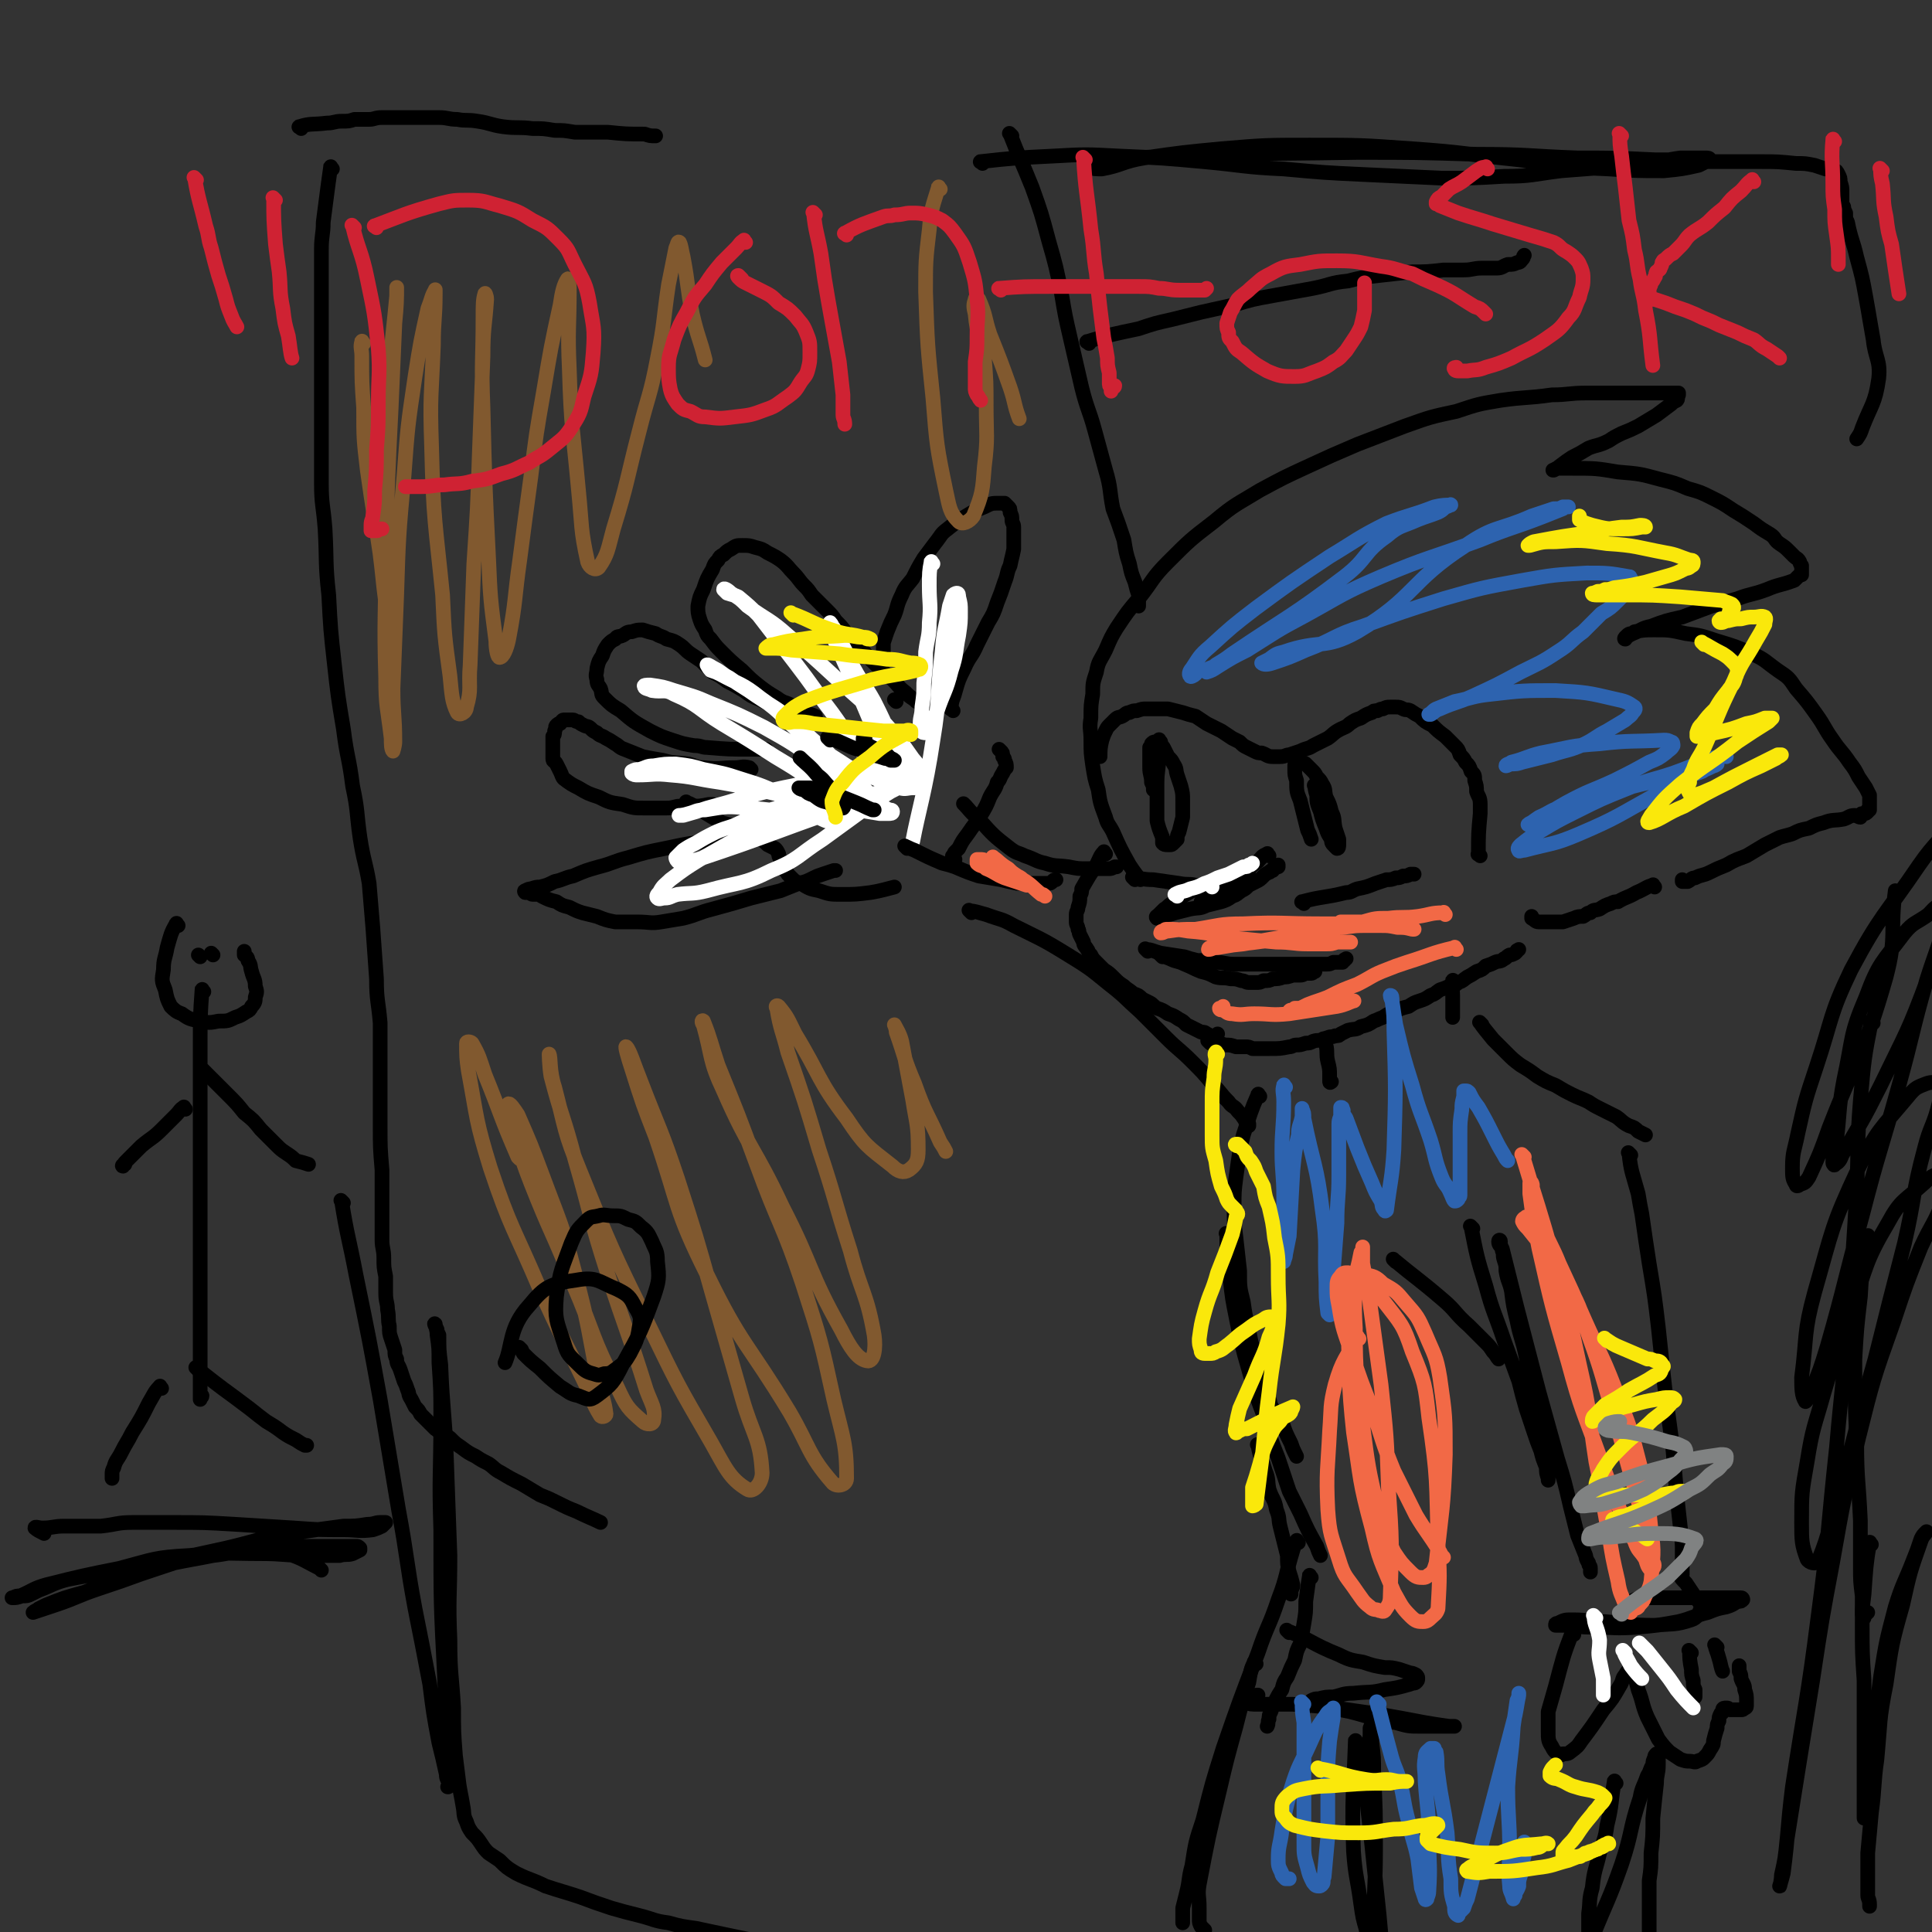 <svg viewBox='0 0 1052 1052' version='1.1' xmlns='http://www.w3.org/2000/svg' xmlns:xlink='http://www.w3.org/1999/xlink'><rect x="0" y="0" width="1052" height="1052" fill="#333333" stroke="none"/><g fill='none' stroke='#000000' stroke-width='8' stroke-linecap='round' stroke-linejoin='round'><path d='M181,92c-1,-1 -1,-2 -1,-1 -2,14 -2,15 -4,30 0,7 -1,7 -1,15 0,7 0,7 0,14 0,10 0,10 0,19 0,11 0,11 0,23 0,11 0,11 0,22 0,12 0,12 0,24 0,13 0,13 0,25 0,12 1,12 2,25 1,18 0,18 2,36 1,19 1,19 3,37 2,18 2,18 5,36 2,16 3,15 5,31 3,14 2,14 4,28 2,13 3,13 5,25 1,12 1,12 2,24 1,14 1,14 2,28 0,12 1,12 2,24 0,14 0,14 0,28 0,14 0,14 0,28 0,12 0,12 1,24 0,11 0,11 0,22 0,8 0,8 0,16 0,5 1,5 1,10 0,5 0,5 1,10 0,5 0,5 0,9 0,5 1,5 1,9 1,5 0,5 1,9 0,4 0,4 1,7 1,3 1,3 2,6 0,3 0,3 1,5 0,3 1,3 2,6 1,3 1,3 2,6 1,2 1,2 2,5 1,2 0,2 2,5 1,2 1,2 2,4 2,2 2,2 3,4 4,4 4,4 8,8 4,3 4,2 8,5 3,3 3,3 6,5 4,3 4,3 8,5 3,2 3,2 7,4 3,2 3,3 7,5 5,3 5,3 11,6 5,3 5,3 10,6 5,2 5,2 9,4 6,3 6,3 11,5 6,3 9,4 13,6 '/><path d='M164,70c-1,-1 -2,-1 -1,-1 6,-2 7,-1 15,-2 4,0 4,-1 8,-1 4,0 4,0 7,-1 4,0 4,0 8,0 3,0 3,-1 7,-1 5,0 5,0 10,0 6,0 6,0 11,0 5,0 5,0 10,0 5,0 5,1 10,1 5,1 5,0 11,1 7,1 7,2 14,3 8,1 8,0 16,1 6,0 6,0 12,1 5,0 5,0 11,1 3,0 3,0 7,0 3,0 3,0 6,0 3,0 3,0 5,0 10,1 10,1 20,1 3,1 3,1 6,1 '/><path d='M499,382c-1,-1 -1,-1 -1,-1 -3,-2 -3,-2 -5,-4 -4,-3 -3,-3 -7,-7 -5,-4 -5,-4 -10,-9 -4,-4 -4,-4 -7,-8 -4,-4 -4,-4 -8,-8 -3,-4 -3,-4 -6,-7 -2,-3 -2,-3 -5,-6 -2,-2 -2,-2 -4,-4 -2,-2 -2,-2 -4,-4 -2,-3 -2,-3 -4,-5 -3,-3 -3,-4 -6,-7 -3,-3 -3,-4 -7,-7 -3,-2 -3,-2 -7,-4 -3,-2 -3,-2 -7,-3 -3,-1 -3,-1 -7,-1 -3,0 -3,0 -6,2 -2,1 -2,1 -4,3 -2,1 -2,1 -3,3 -2,2 -2,2 -3,5 -3,5 -3,5 -5,11 -2,4 -2,4 -3,9 0,3 0,4 1,7 1,3 1,3 3,6 1,3 1,3 3,5 3,4 3,4 6,7 5,5 5,5 11,10 5,5 5,5 10,9 4,3 4,3 9,6 4,3 4,2 8,4 4,2 3,2 7,4 3,1 4,1 6,2 '/><path d='M441,392c-1,-1 -1,-1 -1,-1 -7,-3 -7,-3 -13,-5 -7,-2 -7,-2 -13,-5 -5,-2 -5,-2 -9,-5 -5,-3 -5,-3 -9,-5 -4,-3 -4,-3 -8,-5 -3,-3 -3,-3 -6,-6 -3,-2 -3,-2 -6,-4 -3,-2 -3,-3 -6,-5 -3,-2 -3,-2 -7,-3 -3,-2 -3,-1 -6,-3 -4,-1 -4,-1 -7,-2 -3,0 -3,0 -6,1 -3,0 -3,1 -5,2 -2,1 -3,0 -4,2 -2,1 -2,1 -4,3 -2,3 -2,3 -3,6 -2,3 -2,3 -3,7 0,3 -1,3 0,6 0,3 1,3 2,5 1,3 0,3 2,5 4,4 4,4 9,7 7,6 7,6 16,11 6,3 6,3 12,5 6,2 6,2 12,3 4,0 4,1 7,1 12,1 12,1 24,1 4,0 4,0 8,0 '/><path d='M409,419c-1,-1 -1,-1 -1,-1 -4,-1 -4,0 -8,0 -8,0 -8,1 -17,0 -4,0 -4,-1 -8,-2 -7,-1 -7,0 -14,-2 -6,-1 -6,-1 -11,-2 -5,-2 -5,-2 -10,-4 -3,-1 -3,-2 -5,-3 -3,-2 -3,-2 -5,-3 -3,-2 -3,-1 -5,-3 -2,-1 -2,-1 -3,-2 -2,-2 -2,-1 -4,-2 -2,-1 -2,-1 -3,-2 -2,0 -2,-1 -3,-1 -1,0 -1,0 -2,0 -2,0 -2,0 -3,0 -1,0 -1,1 -2,2 -1,0 -1,0 -2,1 -1,1 0,1 -1,3 0,2 0,2 -1,3 0,3 0,3 0,6 0,3 0,3 0,6 0,2 1,1 2,3 1,2 1,2 2,4 1,2 1,3 2,4 4,3 4,3 8,5 5,3 5,3 11,5 6,3 6,3 13,4 6,2 6,2 12,2 5,0 5,0 11,0 3,0 3,0 7,-1 3,0 3,0 6,0 6,0 6,0 11,-1 1,0 1,0 2,0 '/><path d='M519,387c-1,-1 -2,-1 -1,-1 0,-5 1,-5 2,-9 2,-7 2,-7 5,-13 3,-7 4,-6 7,-13 3,-6 3,-6 6,-12 3,-5 3,-5 5,-11 2,-5 2,-5 4,-11 2,-5 1,-5 3,-9 1,-5 1,-4 2,-9 0,-3 0,-3 0,-7 0,-3 0,-3 0,-5 0,-2 -1,-2 -1,-4 0,-2 0,-2 -1,-4 0,-2 0,-2 -1,-3 -1,-1 -1,-1 -2,-2 -1,0 -1,0 -3,0 -4,0 -4,0 -8,2 -5,2 -5,2 -10,5 -5,3 -5,3 -10,7 -4,3 -3,3 -7,8 -3,4 -3,4 -6,8 -3,5 -3,5 -6,11 -3,4 -4,4 -6,9 -3,6 -2,6 -4,11 -2,4 -2,4 -4,9 -1,3 -1,3 -2,6 0,3 0,5 0,7 '/><path d='M375,438c-1,-1 -2,-2 -1,-1 3,1 4,2 9,5 5,3 5,3 10,6 4,1 4,1 7,2 4,2 4,2 8,4 3,1 3,1 6,3 2,1 2,1 4,3 2,1 2,1 4,2 1,1 1,1 2,3 0,1 0,1 1,3 0,1 0,1 1,2 0,1 0,2 1,3 0,1 1,1 2,3 1,1 1,1 2,2 2,2 2,2 5,3 5,3 5,3 10,4 6,2 6,2 12,2 8,0 8,0 16,-1 6,-1 9,-2 13,-3 '/><path d='M520,468c-1,-1 -1,-1 -1,-1 -1,-1 0,-1 0,-1 1,-1 0,-1 1,-2 1,-1 1,-1 2,-2 2,-4 2,-4 5,-8 4,-6 4,-5 7,-10 3,-5 3,-5 5,-10 2,-4 3,-4 4,-8 2,-2 1,-2 3,-5 1,-2 1,-2 2,-3 0,-2 0,-2 -1,-4 0,-1 0,-1 -1,-2 0,-2 0,-2 -1,-3 0,0 0,0 -1,-1 0,0 0,0 0,0 '/><path d='M391,459c-1,-1 -1,-2 -1,-1 -14,1 -14,1 -28,4 -10,2 -10,2 -20,5 -8,2 -8,3 -16,5 -7,2 -7,2 -14,5 -5,1 -5,2 -10,3 -4,2 -4,2 -8,3 -2,0 -2,0 -5,1 -1,0 -1,0 -3,1 0,0 -1,0 0,1 0,0 0,0 1,0 0,0 0,0 1,0 1,0 1,1 2,1 1,0 1,0 2,0 2,0 2,0 3,1 4,2 4,2 8,3 3,2 3,2 7,3 4,2 4,2 7,3 4,1 4,1 8,2 5,2 5,2 10,3 6,0 6,0 12,0 7,0 7,1 13,0 6,-1 6,-1 12,-2 8,-2 8,-3 16,-5 11,-3 11,-3 21,-6 8,-2 8,-2 16,-4 5,-2 5,-2 10,-4 4,-1 4,-1 8,-3 2,-1 2,-1 5,-2 3,-1 3,-1 6,-2 0,0 0,0 1,0 '/></g>
<g fill='none' stroke='#FFFFFF' stroke-width='8' stroke-linecap='round' stroke-linejoin='round'><path d='M442,436c-1,-1 -1,-2 -1,-1 -6,1 -6,1 -11,3 -7,2 -7,2 -14,4 -6,3 -6,3 -13,6 -6,3 -6,2 -13,5 -6,3 -6,3 -11,6 -4,2 -4,2 -7,4 -2,2 -2,2 -4,4 0,0 0,1 1,2 0,0 1,-1 2,-1 4,0 5,1 9,0 39,-13 39,-14 79,-28 7,-3 7,-3 15,-6 3,-2 3,-2 7,-3 1,0 2,0 3,0 0,0 -1,0 -2,0 -2,0 -2,0 -5,1 -7,1 -7,1 -14,3 -12,4 -12,3 -24,7 -16,6 -16,5 -31,12 -14,6 -14,7 -27,14 -8,5 -8,5 -16,11 -3,3 -4,3 -6,7 -1,1 -2,2 -1,3 1,1 2,0 4,0 3,0 3,-1 7,-2 8,-1 8,0 16,-2 18,-5 19,-3 35,-11 15,-6 14,-8 28,-17 11,-8 11,-8 22,-16 7,-5 7,-5 15,-10 4,-2 4,-2 8,-5 2,-1 2,-1 4,-3 1,0 1,-1 1,-2 0,0 -1,-1 -2,-1 -5,0 -6,0 -11,1 -13,1 -13,0 -26,2 -11,1 -11,1 -23,4 -15,3 -15,3 -30,7 -10,3 -10,3 -21,6 -6,2 -6,2 -13,4 -1,0 -3,0 -2,0 0,0 2,0 5,-1 4,-1 4,-2 9,-2 12,-2 12,-2 24,-1 12,1 12,1 23,3 6,1 6,0 12,2 4,0 4,1 7,2 2,0 5,1 4,0 -1,-1 -4,-2 -7,-4 -10,-5 -10,-5 -20,-10 -12,-5 -11,-5 -24,-9 -9,-3 -10,-3 -20,-5 -7,-2 -7,-2 -15,-3 -6,0 -6,0 -12,1 -4,0 -4,1 -8,2 -2,0 -2,0 -4,1 0,0 0,0 0,1 1,1 2,1 3,1 9,0 9,-1 18,0 13,1 13,2 27,4 17,3 17,3 34,7 11,2 11,3 23,5 9,2 9,1 18,3 6,1 6,1 12,2 2,0 3,0 5,0 1,0 2,0 2,-1 0,-1 -1,-1 -2,-1 -7,-4 -7,-3 -13,-8 -13,-8 -12,-9 -24,-17 -15,-11 -15,-11 -31,-20 -14,-7 -14,-7 -29,-13 -9,-4 -10,-4 -20,-7 -6,-2 -6,-2 -13,-3 -2,0 -4,0 -3,1 0,1 2,1 4,2 6,1 7,-1 12,2 14,6 13,8 26,16 15,9 15,9 29,18 10,6 10,6 19,12 7,4 6,5 13,8 5,2 5,2 11,3 3,0 3,0 6,0 1,0 2,0 3,-1 0,0 0,-1 -1,-2 -3,-4 -4,-3 -8,-7 -8,-7 -7,-8 -15,-16 -10,-8 -10,-9 -19,-17 -9,-7 -10,-7 -19,-13 -7,-5 -8,-5 -15,-10 -4,-2 -4,-3 -8,-5 -2,-1 -3,-2 -4,-2 0,0 1,2 2,3 3,1 3,1 5,2 11,6 12,5 22,13 13,9 11,10 23,20 10,8 10,8 21,15 9,6 9,5 19,9 6,3 6,3 13,5 3,1 4,0 7,0 2,0 3,0 4,-2 2,-1 3,-2 2,-4 -1,-5 -2,-5 -6,-10 -7,-10 -7,-10 -15,-19 -13,-13 -14,-13 -27,-25 -13,-12 -13,-12 -26,-23 -10,-9 -11,-8 -22,-16 -4,-4 -4,-4 -9,-7 -2,-2 -4,-3 -4,-2 0,0 1,1 2,2 3,1 4,1 6,2 6,5 6,5 11,10 10,13 10,13 20,26 10,13 10,14 20,27 8,11 7,11 16,21 5,6 5,6 11,11 4,2 4,2 8,4 2,1 2,1 4,1 1,0 2,-1 2,-2 0,-2 -1,-2 -2,-4 -3,-8 -3,-8 -7,-17 -4,-10 -4,-10 -9,-20 -5,-9 -6,-9 -11,-18 -4,-7 -3,-7 -7,-14 -2,-4 -2,-4 -4,-8 -1,-1 -1,-2 -2,-3 0,0 0,1 0,1 0,2 0,2 1,4 1,3 1,3 2,6 4,9 4,9 8,18 6,13 6,13 11,25 5,10 5,10 10,20 0,1 0,1 1,3 '/><path d='M508,307c-1,-1 -1,-2 -1,-1 -1,5 -1,6 -1,13 0,10 1,10 0,20 0,8 -1,8 -2,16 0,8 0,8 -1,17 0,6 0,6 -1,13 0,5 -1,5 -1,9 0,2 0,2 1,4 0,1 1,1 2,1 1,0 1,-1 2,-2 2,-5 2,-5 4,-9 4,-12 5,-11 8,-23 3,-9 2,-9 4,-19 1,-7 1,-7 1,-13 0,-4 0,-4 -1,-8 0,-1 0,-2 -1,-2 0,0 -1,0 -2,1 -1,3 -1,3 -2,6 -2,12 -3,12 -4,25 -3,24 -1,24 -5,48 -4,27 -8,39 -11,55 '/></g>
<g fill='none' stroke='#000000' stroke-width='8' stroke-linecap='round' stroke-linejoin='round'><path d='M437,414c-1,-1 -2,-2 -1,-1 3,3 5,4 9,9 4,3 3,3 7,7 2,3 3,2 5,5 1,2 1,2 2,4 0,1 1,1 0,2 -1,0 -1,0 -2,-1 -3,0 -3,0 -6,-2 -4,-1 -4,-1 -8,-4 -3,-1 -3,-1 -5,-3 -1,0 -2,0 -3,-1 0,0 1,0 1,0 0,0 0,0 0,0 2,0 2,0 4,0 2,0 2,0 5,1 5,1 5,1 11,3 5,2 5,2 10,4 5,2 4,2 9,4 0,0 0,0 1,0 '/><path d='M452,403c-1,-1 -2,-2 -1,-1 5,1 6,2 13,5 6,2 6,2 11,4 4,1 4,1 7,2 1,0 1,0 3,1 1,0 1,0 2,0 0,0 -1,-1 -2,-1 -1,-1 -1,-1 -2,-2 -2,-1 -2,-1 -4,-2 -2,-1 -2,-1 -4,-2 -2,-1 -2,-1 -3,-2 -1,-1 -1,-1 -2,-2 0,0 0,0 0,-1 0,0 0,0 1,0 0,0 0,0 0,0 '/><path d='M488,382c-1,-1 -1,-1 -1,-1 '/><path d='M526,439c-1,-1 -2,-2 -1,-1 3,3 3,4 8,8 8,9 8,9 17,16 4,3 4,2 8,4 6,2 6,3 11,4 6,2 6,1 13,2 5,1 5,1 10,1 3,0 3,0 7,0 2,0 2,0 5,0 1,0 1,0 3,-1 0,0 0,0 1,0 0,0 0,0 0,0 '/><path d='M494,462c-1,-1 -2,-2 -1,-1 1,0 2,1 5,2 8,4 8,4 15,7 4,1 4,1 7,2 7,3 7,3 13,5 6,1 6,1 12,2 4,1 4,1 9,2 4,0 4,0 8,0 2,0 2,0 4,0 2,0 2,0 4,0 2,0 2,0 3,-1 1,-1 1,-1 2,-1 '/><path d='M621,479c-1,-1 -1,-1 -1,-1 -3,-4 -3,-4 -5,-7 -5,-9 -5,-9 -9,-18 -2,-4 -3,-4 -4,-8 -3,-8 -3,-8 -4,-15 -2,-6 -2,-7 -3,-13 -1,-7 -1,-7 -1,-14 0,-6 -1,-6 0,-12 0,-7 0,-7 1,-13 0,-6 0,-6 2,-12 1,-6 2,-6 5,-12 3,-7 3,-7 6,-12 6,-9 6,-9 12,-16 8,-10 7,-11 16,-20 12,-12 12,-12 25,-22 12,-10 12,-9 25,-17 13,-7 13,-7 26,-13 13,-6 13,-6 27,-12 13,-5 13,-5 26,-10 14,-5 14,-5 28,-8 12,-4 12,-4 24,-6 14,-2 14,-1 28,-3 9,0 9,-1 19,-1 7,0 7,0 14,0 7,0 7,0 14,0 4,0 4,0 9,0 3,0 3,0 6,0 2,0 2,0 4,0 1,0 1,0 3,0 0,0 0,0 0,0 0,0 0,1 0,1 -1,2 0,2 -1,3 -2,1 -2,1 -3,2 -4,3 -4,3 -8,6 -5,3 -5,3 -10,6 -4,2 -4,2 -9,4 -4,2 -4,2 -7,4 -6,3 -6,2 -11,4 -5,3 -5,3 -9,5 -3,2 -3,2 -7,5 -1,1 -1,1 -3,2 0,0 -1,0 0,0 0,0 1,-1 2,-1 4,0 4,0 8,0 13,0 13,0 25,2 12,1 12,1 23,4 8,2 8,2 15,5 7,2 7,2 13,5 6,3 6,3 12,7 5,3 5,3 11,7 4,3 4,3 9,6 3,2 2,3 5,5 3,2 3,2 5,4 2,2 2,2 3,3 1,1 2,1 3,3 0,0 0,1 1,2 0,1 0,1 0,2 0,1 0,1 0,2 0,0 0,0 0,1 -1,0 -1,0 -2,1 -1,1 -1,1 -2,2 -8,3 -8,2 -15,5 -8,3 -8,2 -16,5 -7,2 -7,2 -14,4 -8,3 -8,3 -16,6 -9,2 -9,2 -17,5 -5,1 -5,2 -10,4 -2,0 -2,0 -4,2 0,0 -1,1 0,1 0,-1 1,-1 2,-2 2,-1 2,-1 3,-2 5,-1 6,-1 11,-1 8,0 8,0 17,2 8,1 8,1 17,4 10,3 10,3 19,7 7,3 7,4 14,9 6,4 6,4 10,10 6,7 6,7 11,14 5,7 4,7 9,14 4,6 5,6 9,12 3,4 3,4 5,8 2,3 2,3 4,6 1,2 1,2 2,4 0,2 0,2 0,4 0,1 0,1 0,2 0,1 0,1 0,2 0,0 -1,0 -1,0 0,0 0,1 0,1 -1,1 -1,1 -2,1 0,0 0,0 -1,0 -1,0 -1,1 -1,2 -1,0 -2,-1 -3,-1 -3,0 -3,1 -6,2 -5,1 -6,0 -11,2 -4,1 -4,1 -8,3 -5,1 -5,1 -9,3 -3,1 -4,1 -7,2 -4,2 -4,2 -8,4 -5,3 -5,3 -10,6 -5,2 -6,2 -11,5 -5,2 -5,2 -9,4 -4,2 -4,1 -8,3 -2,0 -2,1 -4,2 -1,0 -2,0 -3,0 0,0 0,0 0,-1 0,0 0,0 0,0 '/><path d='M806,466c-1,-1 -2,-1 -1,-1 0,-11 0,-11 1,-22 0,-3 0,-3 0,-5 0,-4 -1,-4 -2,-7 0,-3 0,-3 -1,-6 0,-3 0,-3 -2,-5 -1,-3 -1,-3 -3,-5 -1,-2 -1,-2 -3,-4 -1,-3 -1,-3 -3,-5 -3,-3 -3,-3 -5,-5 -4,-3 -4,-3 -7,-6 -4,-2 -4,-2 -7,-5 -2,-1 -2,-1 -5,-3 -2,-1 -2,0 -4,-1 -2,-1 -2,-1 -4,-1 -2,0 -2,0 -3,0 -2,0 -2,0 -4,1 -1,0 -1,0 -3,1 -2,0 -2,0 -3,1 -3,1 -3,1 -6,3 -3,1 -3,1 -6,3 -2,2 -3,2 -5,3 -4,2 -4,3 -7,5 -4,2 -4,2 -8,4 -3,2 -3,1 -7,3 -3,1 -3,1 -6,2 -2,0 -2,1 -5,1 -2,0 -2,0 -4,0 -3,0 -3,-1 -6,-2 -2,0 -2,0 -4,-1 -2,-1 -2,-1 -4,-2 -2,-1 -2,-1 -4,-3 -2,-1 -2,-1 -4,-2 -3,-2 -3,-2 -6,-4 -4,-2 -4,-2 -8,-4 -3,-2 -3,-2 -6,-4 -4,-1 -4,-1 -7,-2 -4,-1 -4,-1 -8,-2 -3,0 -3,0 -6,0 -3,0 -3,0 -6,0 -2,0 -2,0 -5,1 -2,0 -2,0 -4,1 -2,0 -2,1 -4,2 -2,1 -2,0 -4,2 -1,1 -1,1 -3,3 -1,1 -1,1 -2,3 -1,2 -1,2 -2,5 -1,4 -1,6 -1,9 '/><path d='M717,429c-1,-1 -2,-2 -1,-1 0,1 0,2 1,5 0,4 0,4 2,9 1,4 1,4 3,9 1,3 1,3 3,6 0,2 0,2 2,4 0,0 1,1 1,1 1,0 1,-1 1,-2 0,-1 0,-1 0,-3 -1,-3 -1,-3 -2,-6 -1,-5 0,-5 -2,-9 -1,-4 -1,-4 -3,-8 -1,-4 0,-4 -2,-7 -1,-2 -1,-2 -3,-4 -1,-2 -1,-2 -3,-4 -1,-1 -1,-1 -3,-3 -1,-1 -1,0 -2,-1 -1,0 -1,-1 -2,-1 -1,0 -1,1 -1,1 -1,1 -1,1 -1,2 0,1 0,1 0,2 0,3 0,3 1,6 0,6 0,6 2,11 2,8 2,8 4,16 1,2 1,2 2,5 '/><path d='M632,404c-1,-1 -1,-2 -1,-1 -1,3 0,4 0,9 0,7 -1,7 -1,15 0,4 0,4 0,8 0,6 0,6 0,12 1,4 1,4 3,9 0,1 0,2 0,3 1,1 1,1 3,1 0,0 0,0 1,0 1,0 1,0 2,-1 1,-1 1,-1 2,-2 0,-2 0,-2 1,-4 1,-4 1,-4 2,-8 0,-5 0,-5 0,-9 0,-4 0,-4 -1,-8 -1,-3 -1,-3 -2,-6 -1,-3 0,-3 -2,-6 -1,-2 -1,-2 -3,-4 -1,-2 -1,-2 -2,-4 -1,-2 -1,-2 -3,-3 -1,0 -1,-1 -2,-1 -1,0 -1,0 -2,1 0,0 0,1 -1,2 0,1 0,1 0,3 0,2 0,2 0,4 0,2 0,2 0,4 0,4 1,4 1,8 1,2 1,2 1,4 '/><path d='M618,479c-1,-1 -2,-2 -1,-1 4,0 5,1 11,1 7,1 7,1 14,2 5,1 5,0 9,1 4,1 4,1 8,2 1,0 1,0 2,0 '/><path d='M710,492c-1,-1 -2,-1 -1,-1 11,-3 12,-2 24,-5 3,0 3,-1 6,-2 5,-1 5,-1 10,-3 3,-1 3,-1 6,-2 2,0 3,0 5,-1 2,0 2,0 4,-1 2,0 2,0 4,-1 1,0 1,0 2,0 0,0 0,0 0,0 '/><path d='M602,465c-1,-1 -1,-2 -1,-1 -2,2 -2,3 -4,7 -4,6 -4,6 -8,13 0,2 0,2 -1,4 0,3 0,3 -1,6 0,2 -1,2 -1,4 0,2 0,2 0,4 0,2 1,2 1,4 1,1 0,1 1,3 1,2 1,2 2,4 0,2 1,2 2,4 1,1 0,1 2,3 1,2 1,2 3,4 2,2 2,2 4,4 3,2 3,2 5,4 3,3 3,3 6,5 2,2 3,2 5,4 3,1 3,1 5,3 2,1 2,1 4,2 2,1 2,2 4,3 3,1 3,1 6,3 3,1 3,1 6,3 2,1 2,1 4,3 2,1 2,1 4,2 2,1 2,1 4,2 2,0 2,0 3,1 1,0 1,1 3,1 1,0 1,0 2,0 0,0 0,0 1,-1 '/><path d='M659,568c-1,-1 -2,-2 -1,-1 0,0 1,0 3,1 3,0 3,0 6,1 3,0 3,0 6,1 2,0 2,0 5,0 2,0 2,0 4,1 3,0 3,0 5,0 2,0 2,0 4,0 6,0 6,0 11,-1 2,0 2,-1 4,-1 2,0 2,0 5,-1 2,0 2,0 4,-1 3,-1 3,0 5,-1 2,0 2,-1 3,-1 2,-1 2,0 4,-1 2,0 2,0 3,-1 2,-1 2,-1 4,-2 4,-1 4,0 7,-2 4,-1 4,-1 7,-3 3,-1 2,-1 5,-2 3,-2 3,-2 6,-3 4,-2 4,-2 8,-3 3,-2 3,-2 6,-3 3,-1 3,-1 6,-3 3,-1 2,-1 5,-3 3,-1 3,-1 5,-2 3,-1 3,0 5,-2 3,-1 2,-1 5,-3 2,-1 2,-1 5,-3 3,-1 3,-1 5,-3 3,-1 3,-1 5,-2 2,-1 3,0 5,-2 1,0 1,-1 3,-2 1,0 1,0 3,-1 0,0 0,0 1,-1 0,-1 0,0 1,-1 '/><path d='M901,483c-1,-1 -1,-2 -1,-1 -4,1 -4,2 -9,4 -5,3 -5,2 -10,5 -2,0 -2,0 -4,1 -3,1 -3,1 -6,3 -3,1 -3,0 -5,2 -2,0 -2,1 -4,2 -2,0 -3,0 -5,1 -3,1 -3,1 -6,2 -4,0 -4,0 -8,0 -3,0 -3,0 -5,0 -2,0 -2,-1 -4,-2 0,0 0,0 0,-1 '/><path d='M625,518c-1,-1 -2,-2 -1,-1 3,0 4,1 8,2 6,1 7,1 13,2 3,1 3,1 7,2 5,0 5,0 10,1 5,0 5,1 10,1 4,0 4,0 9,0 4,0 4,0 7,0 6,0 6,0 11,0 4,0 4,0 9,0 4,0 4,0 8,0 3,0 3,0 6,0 2,0 2,0 4,-1 1,0 1,0 3,0 1,0 1,0 2,0 0,0 0,-1 1,-1 0,-1 0,0 1,-1 '/><path d='M633,521c-1,-1 -2,-2 -1,-1 1,0 2,1 5,2 4,2 4,1 8,3 5,2 4,2 9,4 4,1 4,1 8,3 4,1 4,0 8,1 3,0 3,0 6,1 2,0 2,1 4,1 2,0 2,0 4,0 2,0 2,0 4,-1 3,0 3,0 5,-1 3,0 3,0 6,-1 2,0 2,0 5,-1 2,0 2,0 4,0 2,0 2,-1 3,-1 2,0 2,0 3,0 1,0 1,-1 2,-1 '/><path d='M680,474c-1,-1 -1,-2 -1,-1 -7,2 -7,2 -13,5 -6,3 -6,2 -12,5 -5,2 -5,2 -10,5 -3,1 -3,1 -6,4 -2,1 -2,2 -4,3 -2,2 -2,2 -3,3 -1,1 -2,1 -1,2 0,0 1,-1 2,-1 0,0 0,-1 1,-1 1,0 1,0 2,0 2,0 2,0 5,-1 4,-1 4,-1 8,-2 5,-1 5,0 9,-2 4,-1 4,-1 8,-2 3,-1 3,-1 6,-3 3,-1 2,-1 5,-3 2,-1 2,-1 4,-3 2,-1 2,-1 4,-2 2,-1 2,-1 4,-3 1,-1 1,-1 3,-2 1,0 0,-1 2,-1 0,-1 0,-1 1,-1 0,0 0,-1 1,-1 0,0 1,0 1,0 0,0 0,0 0,-1 0,0 0,0 0,0 '/><path d='M691,466c-1,-1 -1,-2 -1,-1 -3,1 -3,2 -5,4 -4,3 -4,3 -9,7 -4,3 -4,3 -9,6 -3,3 -3,3 -7,5 -2,2 -2,2 -4,3 -1,1 -2,1 -2,1 '/></g>
<g fill='none' stroke='#FFFFFF' stroke-width='8' stroke-linecap='round' stroke-linejoin='round'><path d='M660,483c-1,-1 -1,-1 -1,-1 '/><path d='M641,488c-1,-1 -2,-1 -1,-1 3,-2 4,-1 8,-3 4,-1 4,-1 8,-3 3,-1 3,-1 7,-3 3,-1 3,-1 6,-2 2,-1 2,-1 4,-2 2,-1 2,-1 4,-2 2,0 2,0 3,-1 1,0 1,0 2,-1 0,0 0,0 0,0 '/></g>
<g fill='none' stroke='#000000' stroke-width='8' stroke-linecap='round' stroke-linejoin='round'><path d='M792,535c-1,-1 -1,-2 -1,-1 -1,3 0,4 0,8 0,4 0,4 0,7 0,2 0,2 0,5 0,0 0,0 0,0 '/><path d='M722,567c-1,-1 -2,-2 -1,-1 0,0 1,1 1,3 1,4 0,5 1,9 1,4 1,4 1,8 0,1 0,1 0,2 0,0 0,1 0,1 0,1 1,0 1,0 '/><path d='M807,558c-1,-1 -2,-2 -1,-1 2,3 3,4 7,9 3,3 3,3 7,7 4,4 4,4 8,7 5,3 5,3 9,6 5,3 5,3 10,5 5,3 5,3 9,5 4,2 5,2 9,4 3,2 3,2 7,4 4,2 4,2 8,4 3,2 3,3 7,5 3,1 3,1 5,3 2,1 2,1 4,2 0,0 0,0 0,0 '/><path d='M529,497c-1,-1 -2,-2 -1,-1 3,0 5,1 9,2 8,3 8,2 15,6 14,7 15,7 28,15 13,8 13,8 24,17 9,7 8,7 17,15 7,7 7,7 14,14 7,7 7,6 14,13 6,6 6,6 11,12 5,5 4,5 9,10 2,3 3,2 5,5 2,2 2,2 4,5 0,1 1,0 2,2 0,0 0,0 0,1 '/><path d='M888,629c-1,-1 -2,-2 -1,-1 1,10 2,11 5,22 1,6 1,6 2,11 2,14 2,14 4,27 3,18 3,18 5,35 2,19 2,19 4,37 2,15 2,15 4,30 1,12 1,12 2,24 1,9 1,9 2,18 0,5 1,5 1,11 0,4 0,4 0,8 0,2 0,2 0,4 0,1 0,1 0,2 0,1 0,0 0,0 0,0 0,0 0,0 0,-1 0,-1 0,-2 0,0 0,0 0,0 '/><path d='M916,859c-1,-1 -2,-2 -1,-1 0,1 1,2 3,4 2,3 2,3 4,6 1,2 1,2 3,4 1,2 2,2 1,4 -1,3 -2,5 -5,6 -9,3 -10,2 -20,3 -14,0 -14,-1 -27,-2 -9,0 -9,-1 -18,-1 -4,0 -4,0 -8,2 -1,0 -1,0 -1,1 0,0 1,0 2,0 2,0 2,0 4,0 6,0 6,1 12,1 14,0 14,1 27,0 11,-1 11,-1 22,-3 8,-2 8,-3 16,-5 5,-2 5,-2 10,-3 3,-1 3,-1 6,-3 2,0 2,0 3,-1 0,0 0,-1 -1,-1 -3,0 -3,0 -6,0 -9,0 -9,0 -19,0 -7,0 -7,0 -15,0 -5,0 -5,0 -10,0 -3,0 -3,-1 -5,0 -3,1 -3,1 -5,2 -1,1 -1,1 -1,1 '/><path d='M857,890c-1,-1 -1,-2 -1,-1 -5,13 -5,14 -9,29 -2,7 -2,7 -4,14 0,6 0,6 0,11 0,4 0,5 2,8 1,2 1,2 3,4 1,1 2,1 3,0 2,0 3,0 4,-1 4,-3 4,-3 6,-6 6,-8 6,-8 12,-17 5,-6 5,-6 9,-13 2,-3 1,-4 3,-6 1,-2 1,-2 3,-3 0,0 0,0 1,1 0,1 0,1 1,2 1,4 1,4 2,8 3,8 2,8 5,15 3,6 3,6 6,12 3,4 3,4 6,7 3,2 3,2 6,4 3,1 3,1 5,1 2,0 3,1 4,0 3,-1 3,-1 4,-2 2,-2 2,-2 3,-4 2,-3 2,-3 2,-5 1,-4 1,-4 2,-7 0,-2 0,-2 1,-4 0,-2 0,-2 1,-4 0,0 1,0 1,-1 0,0 0,-1 0,-1 0,-1 1,-1 2,-1 1,0 1,0 2,1 1,0 1,0 3,0 1,0 1,0 3,0 1,0 1,0 2,-1 0,0 1,0 1,-1 0,-1 0,-1 0,-2 0,-4 0,-4 -1,-7 0,-3 -1,-3 -2,-6 0,-2 0,-2 -1,-4 0,-2 0,-2 0,-3 '/><path d='M921,900c-1,-1 -2,-2 -1,-1 0,4 0,5 1,10 0,3 0,3 1,6 0,3 0,3 1,5 0,2 0,2 0,3 0,1 0,1 0,1 '/><path d='M935,897c-1,-1 -2,-2 -1,-1 0,2 1,3 2,7 1,3 1,5 2,7 '/><path d='M686,597c-1,-1 -1,-2 -1,-1 -4,9 -4,10 -8,22 -1,4 -1,4 -2,9 -1,7 -1,7 -2,14 -1,8 -1,8 -1,16 0,9 0,9 1,17 1,9 1,9 2,18 0,9 0,9 2,17 1,7 1,7 3,15 1,6 1,6 3,13 1,5 1,5 3,10 1,4 0,4 2,8 1,4 1,3 3,7 1,2 0,2 2,5 1,2 1,2 2,4 1,1 2,1 3,3 2,6 2,6 5,12 1,3 1,3 3,7 '/><path d='M669,673c-1,-1 -2,-2 -1,-1 0,12 0,13 2,26 1,9 1,9 3,19 3,15 3,15 7,29 4,14 4,14 9,27 3,11 3,11 7,21 3,9 3,9 6,18 3,6 3,6 6,12 4,9 4,9 9,18 1,3 1,3 2,5 '/><path d='M686,788c-1,-1 -2,-2 -1,-1 1,6 2,7 4,14 2,5 1,5 2,10 2,6 3,5 4,11 2,5 1,5 2,9 1,4 1,4 2,8 1,4 1,4 2,8 0,5 0,5 1,9 1,3 1,3 2,7 0,2 -1,2 -1,4 0,1 0,1 0,1 '/><path d='M714,859c-1,-1 -1,-2 -1,-1 -1,6 -1,7 -2,14 0,6 0,6 -1,12 -1,6 -1,6 -2,11 -2,4 -2,4 -3,9 -2,4 -2,4 -4,9 -2,3 -2,3 -3,7 -2,3 -2,3 -4,7 -1,3 -1,2 -2,5 -1,2 -1,2 -1,4 -1,2 0,2 -1,4 '/><path d='M707,840c-1,-1 -1,-2 -1,-1 -1,1 -1,2 -2,5 -4,13 -3,14 -8,27 -5,15 -6,14 -11,29 -10,26 -10,26 -19,52 -6,19 -6,19 -11,39 -4,12 -4,12 -6,25 -2,7 -1,7 -3,15 -1,4 -1,4 -2,8 0,2 0,2 0,4 0,1 0,1 0,2 0,1 0,1 0,2 '/><path d='M684,906c-1,-1 -1,-2 -1,-1 -2,4 -2,5 -3,11 -4,12 -4,12 -7,24 -5,18 -5,18 -9,35 -6,25 -6,25 -11,51 -1,6 0,6 0,13 0,3 0,3 0,6 0,2 0,2 1,4 1,1 1,1 2,2 '/><path d='M702,889c-1,-1 -2,-2 -1,-1 13,5 13,7 28,13 6,3 7,3 13,4 6,2 6,2 12,3 4,0 4,0 8,1 3,1 3,1 6,2 1,0 1,0 3,1 1,1 1,1 1,2 0,1 0,1 -1,2 -1,1 -1,0 -3,1 -7,2 -7,2 -14,3 -8,2 -8,1 -17,2 -6,0 -6,1 -11,2 -4,0 -4,0 -8,1 -2,0 -2,0 -4,1 -1,1 -1,1 -2,2 0,0 0,0 0,1 1,0 1,-1 3,-1 10,2 10,2 20,4 12,3 12,4 25,6 7,2 7,2 14,2 5,0 5,0 9,0 3,0 3,0 5,0 2,0 2,0 3,0 0,0 1,0 1,0 -1,0 -2,0 -3,0 -7,-1 -7,-1 -13,-2 -21,-4 -21,-4 -42,-7 -15,-2 -15,-2 -30,-3 -9,0 -10,0 -19,0 -4,0 -4,0 -7,-1 -1,0 -1,-1 0,-1 1,-1 2,-1 3,-2 2,-1 3,-1 4,-1 '/><path d='M739,949c-1,-1 -1,-2 -1,-1 -1,29 -2,30 -1,60 1,14 2,14 4,29 1,7 1,7 3,14 0,4 0,4 1,8 0,2 0,1 1,3 0,1 0,2 0,2 0,-1 1,-2 1,-3 1,-1 1,-1 1,-2 0,-5 0,-5 0,-10 0,-21 1,-21 1,-42 0,-21 0,-21 -1,-42 0,-8 0,-8 -1,-16 0,-4 0,-4 0,-7 0,-2 0,-4 0,-4 0,0 0,1 -1,3 0,2 0,2 0,4 -1,9 -2,9 -2,19 0,21 1,21 3,41 2,19 2,19 4,38 1,11 1,11 2,22 1,7 1,7 3,13 0,4 1,4 2,7 0,1 0,1 0,1 '/><path d='M880,971c-1,-1 -1,-2 -1,-1 -2,11 -1,12 -4,24 -1,8 -2,8 -4,15 -2,9 -3,9 -4,19 -2,7 -1,7 -2,14 0,5 0,5 0,10 0,2 1,2 1,4 0,1 0,2 0,2 0,0 0,-1 0,-1 0,-1 0,-1 1,-2 8,-20 9,-20 16,-40 6,-18 4,-18 10,-36 1,-6 2,-6 4,-12 2,-3 1,-3 3,-6 0,-2 0,-2 1,-4 0,-1 0,-1 1,-2 1,0 1,0 2,0 0,0 -1,1 -1,1 0,1 0,1 0,2 0,1 0,1 0,3 0,5 -1,5 -1,10 -1,9 -1,9 -2,19 0,10 0,10 -1,19 0,8 0,8 -1,15 0,6 0,6 0,12 0,4 0,4 0,8 0,3 0,3 0,5 0,2 0,2 0,3 0,1 0,2 0,3 '/><path d='M802,669c-1,-1 -2,-2 -1,-1 3,15 3,16 8,32 4,15 5,15 10,30 4,11 4,11 8,22 2,8 2,8 4,15 2,6 2,6 4,12 2,6 2,6 4,11 1,4 1,4 3,9 0,2 0,2 1,4 0,2 0,2 0,3 0,0 0,-1 0,-1 -1,-3 -1,-3 -1,-6 -3,-16 -3,-16 -5,-31 -3,-14 -3,-14 -6,-29 -2,-10 -3,-10 -5,-20 -2,-8 -2,-8 -3,-16 -1,-5 -2,-5 -3,-11 0,-3 0,-3 -1,-6 -1,-3 0,-3 -1,-5 0,-2 -1,-2 -1,-4 0,-1 0,-1 0,-1 0,-1 -1,-1 -1,0 0,2 1,2 2,4 4,16 4,16 8,32 6,23 6,23 12,46 5,18 5,18 10,36 4,13 4,13 7,26 2,8 2,8 4,16 2,5 2,5 4,10 1,2 0,2 2,5 0,2 1,1 1,3 0,1 0,1 0,2 '/><path d='M760,687c-1,-1 -2,-2 -1,-1 12,10 13,10 27,22 7,6 6,7 14,14 4,4 4,4 9,9 2,2 2,2 4,5 2,2 2,3 3,4 '/></g>
<g fill='none' stroke='#F26946' stroke-width='8' stroke-linecap='round' stroke-linejoin='round'><path d='M787,498c-1,-1 -1,-2 -1,-1 -7,0 -7,1 -14,2 -8,1 -8,0 -16,1 -7,0 -7,0 -14,2 -5,0 -5,1 -10,2 -2,0 -2,0 -4,1 -1,0 -2,0 -2,0 0,-1 1,-1 2,-2 1,0 1,0 2,-1 1,0 1,0 3,0 2,0 2,0 3,0 2,0 2,0 3,0 1,0 1,0 2,0 0,0 1,1 1,1 0,0 -1,0 -2,0 -10,0 -10,0 -21,0 -21,0 -21,-1 -42,0 -13,0 -13,1 -26,3 -8,0 -8,0 -15,1 -2,0 -2,1 -4,1 0,0 0,-1 1,-1 1,0 1,-1 2,-1 6,0 6,0 12,1 13,1 13,2 27,4 10,1 10,1 21,2 9,0 9,1 17,1 5,0 5,0 10,0 3,0 3,0 6,-1 2,0 2,0 4,0 1,0 1,0 2,0 0,0 0,0 1,0 0,0 1,0 0,0 -1,0 -1,0 -2,0 -5,0 -5,0 -9,0 -12,0 -12,-1 -25,-1 -12,0 -12,1 -24,2 -6,1 -6,1 -12,2 -3,0 -3,1 -5,1 0,0 0,-1 1,-1 8,-1 9,-1 18,-2 17,-3 17,-3 35,-6 8,-1 8,-1 17,-3 6,0 6,-1 13,-1 5,0 5,0 10,0 4,0 4,0 9,1 4,0 4,0 8,1 0,0 0,0 1,0 '/><path d='M793,517c-1,-1 -1,-2 -1,-1 -13,3 -13,4 -26,8 -6,2 -6,2 -11,4 -8,3 -8,4 -16,8 -8,3 -8,3 -16,7 -5,2 -6,2 -11,4 -4,2 -4,2 -7,3 -2,0 -2,1 -3,1 0,0 0,-1 1,-1 1,0 1,0 2,-1 5,0 5,0 10,-1 5,0 5,-1 10,-2 4,0 4,0 7,-1 2,0 2,0 3,0 1,0 3,0 2,0 -3,1 -4,2 -9,3 -13,2 -13,2 -26,4 -10,1 -10,0 -19,0 -6,0 -6,1 -12,0 -3,0 -3,-1 -5,-2 -1,0 -2,0 -2,-1 0,0 1,0 2,-1 0,0 0,0 0,0 '/></g>
<g fill='none' stroke='#2D63AF' stroke-width='8' stroke-linecap='round' stroke-linejoin='round'><path d='M940,412c-1,-1 -1,-2 -1,-1 -14,4 -14,5 -28,10 -12,4 -12,3 -24,8 -15,6 -15,6 -29,13 -10,5 -10,5 -20,11 -5,3 -5,3 -10,7 -1,1 -2,2 -1,3 0,1 1,0 3,0 15,-4 16,-3 30,-9 21,-9 21,-10 41,-21 8,-4 8,-5 16,-9 5,-3 5,-2 10,-4 3,-2 3,-1 5,-3 2,0 2,-1 3,-1 0,0 -1,1 -2,1 -4,2 -4,2 -9,3 -19,5 -19,4 -38,9 -18,4 -18,4 -34,10 -8,2 -7,3 -14,6 -3,2 -4,3 -6,4 0,0 1,-1 2,-1 2,-1 2,-1 5,-2 7,-5 7,-5 14,-9 13,-7 13,-6 26,-12 10,-5 10,-5 19,-10 5,-2 5,-2 9,-5 2,-2 3,-2 4,-4 0,-1 0,-2 -1,-2 -2,-1 -2,-1 -4,-1 -18,1 -18,0 -35,2 -16,1 -16,2 -32,5 -8,2 -8,3 -16,5 -1,1 -3,1 -3,2 0,0 1,0 2,-1 4,0 4,0 7,-1 8,-2 8,-2 16,-4 9,-3 9,-2 18,-6 6,-3 6,-4 12,-7 5,-3 5,-3 10,-6 2,-2 3,-2 4,-4 1,-1 2,-2 1,-3 -3,-2 -4,-3 -9,-4 -17,-4 -17,-4 -34,-5 -17,0 -18,0 -35,2 -10,1 -10,2 -20,4 -5,2 -5,2 -10,4 -2,1 -2,2 -4,3 0,0 1,0 1,0 2,-1 2,-2 5,-3 9,-4 9,-3 18,-7 13,-6 13,-6 26,-13 10,-5 11,-5 20,-11 8,-5 7,-6 14,-11 5,-5 5,-5 10,-10 5,-3 5,-3 9,-7 3,-3 3,-3 5,-6 2,-2 2,-2 3,-4 0,-1 -1,-1 -1,-2 -1,-1 0,-1 -1,-1 -11,-2 -12,-2 -23,-2 -18,1 -18,1 -35,4 -22,4 -22,4 -43,10 -22,7 -22,7 -44,15 -16,5 -15,7 -31,13 -9,4 -9,4 -18,7 -3,1 -5,1 -6,0 0,0 2,-1 4,-2 4,-3 4,-3 8,-4 20,-7 22,-1 40,-11 32,-19 28,-27 59,-47 16,-11 18,-8 36,-16 6,-2 6,-2 12,-4 3,0 3,0 5,-1 1,0 3,0 3,0 -1,0 -2,0 -3,1 -5,2 -5,2 -10,4 -18,7 -18,6 -35,13 -27,10 -28,9 -54,20 -21,9 -21,10 -41,21 -17,9 -16,9 -32,19 -8,4 -8,4 -16,9 -3,2 -3,2 -6,3 0,0 0,-1 0,-1 2,-2 3,-1 5,-3 5,-3 5,-3 9,-6 31,-21 32,-20 61,-42 13,-10 10,-13 23,-22 7,-6 8,-5 17,-9 5,-2 6,-2 11,-4 2,-1 2,-1 4,-3 2,0 3,-2 3,-1 -3,0 -5,0 -9,1 -13,5 -13,4 -26,9 -16,8 -16,9 -31,18 -21,14 -21,14 -40,28 -13,10 -13,10 -25,21 -6,5 -6,6 -10,12 -1,1 -2,3 -1,4 0,1 2,0 3,-1 '/><path d='M700,592c-1,-1 -1,-2 -1,-1 -1,3 0,4 0,9 0,14 -1,14 -1,27 0,12 1,12 1,25 0,9 0,9 0,17 0,6 0,6 0,12 0,2 0,2 0,5 0,0 0,1 0,1 0,-1 1,-2 1,-4 1,-5 1,-5 2,-10 1,-18 1,-18 2,-36 1,-10 1,-10 3,-19 0,-5 1,-5 2,-10 0,-2 0,-2 0,-4 0,0 0,-1 0,0 1,2 1,2 1,5 5,25 7,25 10,50 3,20 1,20 2,39 0,8 0,9 1,17 0,0 1,1 1,1 1,-3 0,-4 1,-8 0,-8 0,-8 1,-16 1,-13 1,-13 2,-26 0,-13 1,-13 1,-26 0,-9 0,-9 0,-17 0,-5 0,-6 0,-11 0,-3 1,-3 1,-5 0,-2 0,-2 0,-4 0,0 0,0 0,0 1,0 1,0 1,1 1,1 0,1 0,2 0,1 1,1 2,3 3,8 3,8 6,16 4,10 4,10 8,19 2,5 2,5 5,10 1,3 0,3 2,5 0,1 1,0 1,0 2,-16 3,-17 4,-33 1,-32 1,-33 0,-65 0,-8 0,-8 -1,-16 0,-2 0,-3 -1,-3 0,0 0,1 1,3 1,7 1,7 2,13 4,17 4,17 9,33 4,15 5,15 10,30 3,10 2,10 6,20 2,5 3,4 5,9 1,2 1,3 2,4 1,0 1,0 2,-1 0,-1 1,-1 1,-2 0,-7 0,-7 0,-13 0,-11 0,-11 0,-21 0,-6 0,-6 1,-13 0,-3 0,-3 1,-7 0,-1 0,-2 0,-3 0,0 0,0 1,0 1,0 1,0 2,1 2,4 2,4 5,8 4,7 4,7 8,15 3,6 3,6 6,11 1,2 1,2 2,3 '/><path d='M751,928c-1,-1 -2,-2 -1,-1 0,1 0,2 1,4 3,12 3,12 6,23 2,8 3,8 5,15 3,12 2,12 5,23 2,10 3,10 5,20 1,8 1,8 2,16 1,3 1,3 2,6 0,0 0,1 1,0 0,-1 1,-2 1,-4 1,-15 0,-15 0,-29 0,-16 -1,-16 -2,-31 0,-7 -1,-7 0,-13 0,-3 1,-3 3,-5 0,0 1,0 2,0 0,0 0,1 1,2 1,6 0,6 1,12 2,16 3,16 5,32 1,13 0,13 2,25 0,8 0,8 2,15 0,3 0,4 2,5 0,0 0,-1 1,-2 1,-1 1,-1 2,-2 1,-3 1,-3 2,-5 13,-50 13,-50 26,-100 1,-5 1,-6 2,-11 0,-1 0,-1 0,-1 0,2 0,2 -1,4 -1,7 -1,7 -2,14 -1,17 -2,17 -3,33 0,17 1,17 1,34 0,10 -1,10 0,20 0,3 1,3 2,7 0,0 0,0 0,0 0,-1 0,-1 1,-2 0,-2 1,-2 2,-5 0,-3 0,-3 1,-6 0,-4 0,-4 1,-8 1,-2 1,-2 1,-5 0,-2 0,-2 0,-4 0,-1 0,-1 0,-1 '/><path d='M710,928c-1,-1 -2,-2 -1,-1 0,4 0,5 1,11 0,13 0,13 0,25 0,11 0,11 0,22 0,9 0,9 0,19 0,6 0,6 2,13 1,4 1,4 3,8 1,1 1,2 3,2 1,0 1,0 2,-1 1,-1 0,-2 1,-4 1,-11 1,-11 2,-22 0,-14 0,-14 0,-29 0,-11 0,-11 1,-23 1,-7 1,-7 2,-13 0,-2 0,-3 0,-5 0,0 0,1 -1,1 -1,1 -2,1 -3,3 -5,7 -5,7 -9,16 -5,11 -6,11 -10,24 -3,11 -3,11 -5,23 -1,8 -2,8 -2,15 0,4 0,4 2,8 0,1 0,1 2,3 0,0 1,0 2,0 0,0 0,0 0,0 '/></g>
<g fill='none' stroke='#F26946' stroke-width='8' stroke-linecap='round' stroke-linejoin='round'><path d='M740,729c-1,-1 -1,-2 -1,-1 -6,12 -8,12 -12,26 -3,12 -2,12 -3,25 -1,21 -2,22 -1,43 1,14 2,14 6,27 3,10 4,9 10,18 3,4 3,5 7,8 2,2 3,1 5,2 1,0 2,1 3,0 2,-3 3,-4 3,-8 1,-29 1,-30 -1,-59 -1,-28 -1,-28 -4,-56 -3,-22 -3,-22 -6,-44 -1,-11 -2,-11 -4,-22 0,-3 0,-3 0,-7 0,-1 0,-2 0,-2 0,0 0,2 -1,3 -1,5 -1,5 -2,9 -1,16 -2,16 -1,32 0,27 1,27 4,53 3,23 3,23 8,45 3,12 4,13 9,24 4,6 4,6 9,11 3,3 4,3 7,3 2,0 2,-1 4,-2 2,-2 2,-3 3,-6 3,-29 4,-29 5,-59 0,-21 0,-21 -3,-42 -2,-12 -3,-12 -8,-24 -4,-9 -4,-9 -11,-17 -5,-6 -5,-6 -12,-10 -4,-4 -5,-4 -10,-5 -2,-1 -3,-1 -5,1 -3,2 -3,2 -4,6 -1,11 -1,11 0,22 1,28 0,29 3,57 4,26 3,26 10,52 4,18 5,18 12,35 4,7 4,8 9,13 3,3 4,3 7,3 2,0 3,-1 4,-2 2,-2 3,-2 4,-5 1,-18 1,-18 0,-36 -1,-34 0,-34 -5,-68 -2,-18 -2,-19 -9,-36 -5,-15 -6,-15 -16,-28 -4,-6 -4,-6 -10,-11 -4,-2 -4,-3 -9,-4 -2,0 -3,0 -4,2 -2,2 -2,3 -2,6 0,5 0,5 1,10 2,13 3,14 7,26 5,15 5,15 11,30 6,17 5,17 12,34 6,12 6,12 12,24 6,10 7,10 13,20 1,2 1,2 2,3 '/><path d='M830,630c-1,-1 -2,-2 -1,-1 8,27 9,28 17,57 8,29 8,29 14,57 6,26 5,27 9,53 4,19 3,19 7,39 2,13 2,13 5,26 1,7 2,7 4,13 1,2 1,3 3,4 0,0 0,-1 1,-2 1,0 2,0 3,-1 1,-2 2,-2 3,-4 2,-5 3,-5 4,-10 1,-14 2,-15 0,-28 -2,-20 -2,-20 -7,-39 -5,-20 -6,-20 -13,-39 -7,-18 -8,-18 -16,-36 -7,-16 -7,-16 -14,-31 -4,-10 -5,-10 -9,-20 -2,-6 -2,-6 -4,-13 -1,-4 -1,-4 -2,-7 0,-2 1,-2 0,-4 0,0 -1,-1 -1,0 0,0 0,1 0,2 0,2 0,2 0,4 2,15 2,15 5,30 7,31 7,31 16,62 7,26 8,26 17,51 5,14 5,14 11,29 4,9 3,9 8,17 2,6 3,5 6,10 1,3 1,4 3,6 0,0 1,0 1,-1 1,-1 1,-2 0,-4 -2,-15 -3,-15 -7,-29 -7,-25 -7,-25 -14,-50 -7,-22 -6,-22 -14,-44 -5,-16 -5,-16 -13,-31 -5,-10 -6,-9 -12,-17 -4,-5 -4,-5 -8,-10 -2,-2 -2,-2 -3,-4 0,-1 1,-2 2,-2 0,-1 0,0 0,1 1,0 1,0 2,1 1,0 1,1 2,2 '/><path d='M542,468c-1,-1 -2,-2 -1,-1 3,2 3,3 8,6 2,2 2,2 5,4 2,1 2,1 4,3 1,1 1,1 2,2 0,0 -1,0 -1,0 -6,-2 -6,-2 -12,-4 -5,-2 -5,-3 -10,-5 -2,-2 -3,-1 -5,-3 0,0 0,-1 0,-2 0,0 1,0 2,0 1,0 2,0 3,1 4,1 4,1 7,3 7,3 7,3 13,7 5,3 5,4 10,8 1,0 1,0 2,1 '/></g>
<g fill='none' stroke='#FFFFFF' stroke-width='8' stroke-linecap='round' stroke-linejoin='round'><path d='M869,881c-1,-1 -2,-2 -1,-1 0,5 2,6 3,13 0,6 -1,6 0,11 1,5 1,5 2,10 0,4 0,4 0,7 0,1 0,1 0,2 '/><path d='M885,900c-1,-1 -2,-2 -1,-1 1,3 2,4 4,8 3,4 4,5 6,7 '/><path d='M894,896c-1,-1 -2,-2 -1,-1 1,1 2,2 4,4 4,5 4,5 8,10 4,5 4,5 8,11 4,5 6,7 9,10 '/></g>
<g fill='none' stroke='#81592F' stroke-width='8' stroke-linecap='round' stroke-linejoin='round'><path d='M198,187c-1,-1 -1,-2 -1,-1 -1,3 0,4 0,8 0,14 0,14 1,28 0,17 0,17 2,34 2,14 2,14 4,27 3,18 3,18 5,37 1,8 1,8 2,16 0,1 1,4 2,3 0,-8 -1,-10 -2,-20 -1,-23 -1,-23 -1,-45 0,-24 -1,-24 1,-48 1,-33 2,-33 5,-65 0,-2 0,-6 0,-4 0,6 0,9 -1,19 -1,23 -1,23 -2,46 -2,40 -2,40 -3,81 0,33 -1,33 0,66 0,16 1,16 3,33 0,3 0,6 1,7 0,0 1,-3 1,-5 0,-15 -1,-15 -1,-29 1,-26 1,-26 2,-51 1,-32 1,-32 4,-65 2,-27 2,-27 6,-54 3,-19 3,-19 7,-37 2,-5 2,-7 4,-10 0,-1 0,1 0,2 0,14 -1,14 -1,28 -1,27 -2,27 -1,55 1,41 2,41 6,81 1,22 1,22 4,44 1,10 1,14 4,20 1,2 5,0 5,-3 3,-10 1,-11 2,-23 1,-28 1,-28 2,-55 2,-30 2,-30 3,-60 1,-27 1,-27 2,-53 0,-16 1,-16 2,-31 0,-2 -1,-4 -1,-3 -1,3 -1,6 -1,12 0,25 -1,25 0,50 1,41 1,41 3,81 1,23 1,23 4,46 0,5 1,9 2,9 2,0 4,-5 5,-10 4,-21 3,-22 6,-43 3,-23 3,-23 6,-45 3,-24 3,-24 7,-47 4,-24 4,-24 9,-47 1,-7 2,-11 4,-14 0,-1 1,2 1,5 0,22 -1,22 0,44 1,33 2,33 5,66 2,20 1,21 5,39 1,3 4,5 6,3 5,-7 5,-10 8,-21 8,-26 7,-26 14,-53 5,-20 6,-19 10,-40 4,-20 3,-20 6,-40 2,-10 2,-10 4,-20 1,-2 1,-4 2,-3 1,2 1,4 2,8 3,16 2,16 5,31 3,13 4,13 7,25 '/><path d='M283,631c-1,-1 -1,-1 -1,-1 -10,-23 -9,-23 -18,-45 -3,-9 -3,-10 -7,-17 -1,-1 -3,-1 -3,0 0,7 0,8 1,15 5,27 4,27 12,53 11,33 13,33 27,66 11,25 12,25 24,50 5,10 4,11 9,19 1,1 3,0 3,-1 -1,-8 -2,-8 -4,-17 -6,-30 -5,-30 -13,-60 -7,-27 -8,-27 -18,-54 -6,-16 -6,-16 -13,-32 -2,-3 -4,-6 -5,-6 -1,0 0,4 1,7 5,18 4,18 11,36 11,28 12,27 23,55 12,28 10,29 24,56 5,11 6,12 14,19 2,2 6,2 6,-1 1,-6 -1,-8 -4,-16 -10,-32 -11,-32 -21,-63 -10,-31 -9,-32 -18,-63 -6,-23 -7,-22 -13,-45 -1,-6 -1,-13 -1,-12 1,2 0,9 3,18 6,23 5,24 14,46 17,42 17,42 37,83 16,33 16,33 34,64 8,14 10,20 20,26 3,2 8,-3 8,-9 -1,-19 -5,-20 -11,-41 -8,-28 -8,-28 -16,-56 -9,-32 -9,-32 -19,-63 -9,-27 -10,-27 -20,-53 -4,-10 -6,-17 -8,-19 -1,-1 1,6 3,12 6,19 6,19 13,37 13,38 10,39 28,75 19,39 22,37 45,75 11,19 10,23 23,38 2,3 8,2 8,-2 0,-19 -2,-22 -7,-43 -7,-32 -7,-32 -17,-63 -11,-33 -13,-32 -25,-65 -10,-27 -10,-27 -21,-54 -4,-12 -4,-14 -8,-24 -1,-1 -1,1 0,2 5,18 3,19 11,36 14,32 17,31 32,63 17,33 14,35 32,67 5,10 9,16 14,17 4,1 5,-7 4,-14 -4,-23 -7,-23 -13,-46 -9,-28 -8,-28 -17,-55 -8,-27 -8,-27 -17,-53 -3,-12 -4,-12 -6,-24 -1,-1 0,-2 1,-1 5,6 5,7 9,15 14,23 12,25 28,46 10,15 11,15 25,26 3,3 6,4 9,2 4,-3 5,-5 5,-11 0,-14 -1,-14 -3,-27 -3,-16 -3,-16 -6,-32 -1,-4 -3,-7 -4,-9 0,0 1,2 1,4 5,14 4,14 10,28 6,17 7,16 14,32 2,3 2,3 3,5 '/><path d='M512,103c-1,-1 -1,-2 -1,-1 -3,10 -4,11 -5,23 -2,17 -2,17 -2,34 1,29 1,29 4,58 2,25 2,26 7,50 2,9 2,12 7,17 2,2 6,0 8,-3 5,-12 5,-14 6,-27 2,-16 1,-17 1,-33 0,-13 0,-13 -1,-26 -2,-12 -4,-12 -5,-24 -1,-4 -1,-5 0,-8 0,-1 1,-1 2,0 4,9 3,10 6,19 6,15 6,15 11,29 3,9 2,9 5,17 '/></g>
<g fill='none' stroke='#000000' stroke-width='8' stroke-linecap='round' stroke-linejoin='round'><path d='M551,74c-1,-1 -2,-2 -1,-1 5,13 6,14 12,29 5,14 5,14 9,29 4,14 4,14 7,29 2,12 2,12 5,25 3,13 3,13 6,26 3,12 4,12 7,23 3,11 3,11 6,22 3,10 2,11 4,21 3,8 3,8 6,17 1,6 1,7 3,13 1,5 1,5 3,10 1,4 1,4 2,7 0,3 0,4 0,6 '/><path d='M593,187c-1,-1 -2,-1 -1,-1 13,-4 14,-4 28,-7 9,-3 9,-3 18,-5 8,-2 8,-2 16,-4 9,-2 9,-2 18,-4 10,-3 10,-3 21,-5 11,-2 11,-2 22,-4 10,-2 9,-3 19,-4 8,-2 8,-2 17,-3 9,-1 9,-1 18,-2 8,0 8,0 17,-1 5,0 5,0 11,0 5,0 5,-1 10,-1 4,0 4,0 8,0 3,0 3,-1 6,-2 3,0 3,0 5,-1 2,0 2,-1 3,-2 1,-1 0,-1 1,-2 '/><path d='M535,89c-1,-1 -2,-1 -1,-1 18,-2 19,-2 39,-3 18,-1 18,-1 37,0 23,1 23,1 45,3 22,2 22,3 44,4 22,2 22,2 43,3 22,1 22,1 43,2 17,0 17,0 34,-1 15,0 15,-1 31,-3 13,-1 13,-1 26,-2 12,-1 12,-1 24,-3 7,0 7,-1 15,-2 4,0 4,0 9,0 2,0 2,0 5,0 1,0 2,0 2,1 0,0 -1,1 -2,1 -2,1 -2,1 -4,2 -9,2 -9,2 -19,3 -15,0 -15,0 -30,-1 -25,-1 -25,-2 -49,-5 -29,-3 -29,-4 -58,-6 -28,-2 -28,-2 -56,-2 -24,0 -24,0 -48,2 -21,2 -21,2 -42,5 -12,2 -12,4 -23,6 -3,0 -6,0 -5,-1 1,-1 4,-2 8,-3 6,-1 6,-2 13,-2 61,-3 61,-2 123,-3 32,0 32,0 65,1 28,0 28,1 55,2 21,0 21,0 42,1 15,0 15,0 29,1 14,0 14,0 28,0 10,0 10,0 20,1 5,0 5,0 10,1 3,1 3,1 6,2 3,0 3,0 5,1 1,0 1,0 2,2 1,2 1,2 1,4 1,3 1,3 1,5 0,2 0,2 0,4 0,1 0,1 0,3 0,1 1,1 1,2 0,1 0,1 1,3 0,3 0,3 1,5 2,10 3,10 5,19 3,11 3,11 5,22 2,11 2,12 4,23 1,10 4,11 3,21 -2,14 -4,14 -9,27 -1,3 -1,3 -3,6 '/><path d='M1018,674c-1,-1 -1,-2 -1,-1 -3,15 -3,16 -4,33 -2,17 -2,17 -3,34 0,22 0,22 1,45 0,21 1,21 2,43 0,12 0,12 0,25 0,8 0,8 1,16 0,5 0,5 0,9 0,1 0,2 1,3 0,0 0,0 0,-1 0,0 0,-1 0,-1 1,0 1,0 2,-1 0,0 0,0 0,0 '/><path d='M1019,841c-1,-1 -1,-2 -1,-1 -2,12 -2,14 -3,28 -1,8 -1,9 -1,17 0,15 0,15 1,30 0,15 0,15 0,30 0,12 0,12 0,23 0,7 0,7 0,13 0,4 0,4 0,7 0,1 0,2 0,2 0,0 1,-1 1,-3 2,-7 2,-7 3,-14 3,-30 1,-31 5,-60 3,-19 3,-19 8,-38 4,-13 5,-13 10,-26 2,-5 2,-5 4,-11 1,-2 1,-2 3,-4 0,0 0,0 0,0 -1,2 -2,2 -3,5 -6,17 -6,17 -10,35 -6,21 -6,22 -9,43 -4,20 -3,20 -5,41 -2,14 -1,14 -3,29 -1,11 -1,11 -2,22 0,7 0,7 0,15 0,4 0,4 0,8 0,2 1,2 1,5 0,0 0,0 0,1 '/><path d='M187,655c-1,-1 -2,-2 -1,-1 3,19 4,20 8,41 7,34 7,34 13,67 5,30 5,30 10,60 5,27 4,27 9,54 4,20 4,20 8,41 2,16 2,16 5,32 2,8 2,8 4,17 0,3 1,3 2,6 0,1 -2,1 -1,1 0,-1 0,-2 1,-3 0,-5 0,-5 0,-10 -1,-24 -2,-24 -3,-48 -2,-39 -2,-39 -2,-79 -1,-30 0,-30 0,-60 0,-16 0,-16 -1,-31 0,-8 0,-8 -1,-15 0,-3 -1,-5 -1,-6 -1,-1 0,1 1,3 0,1 0,1 1,3 0,8 0,8 1,16 1,25 2,25 3,49 1,28 1,28 2,55 0,23 -1,23 0,46 0,19 1,19 2,37 0,13 0,13 1,26 1,8 1,8 2,16 1,6 1,5 2,11 1,5 0,5 2,9 1,3 1,3 3,6 3,3 3,3 5,6 2,3 2,3 4,5 3,2 3,2 6,4 4,4 4,4 9,7 8,4 8,3 16,7 9,3 10,3 19,6 8,3 8,3 17,6 7,2 7,2 15,4 8,2 8,3 16,4 7,2 8,2 15,3 23,5 34,7 47,10 '/><path d='M284,735c-1,-1 -2,-2 -1,-1 0,0 1,1 2,3 4,4 4,4 9,8 5,5 5,5 11,10 5,3 5,4 10,5 5,2 6,3 10,0 8,-6 9,-7 14,-17 10,-18 10,-18 17,-37 3,-9 3,-10 2,-19 0,-6 -1,-6 -3,-11 -2,-4 -2,-5 -6,-8 -3,-3 -3,-3 -7,-4 -4,-2 -4,-2 -8,-2 -4,0 -5,-1 -8,0 -4,1 -4,0 -7,3 -5,5 -5,5 -8,12 -5,14 -6,14 -8,29 -1,12 0,13 4,25 2,7 3,7 8,12 3,3 4,4 8,5 3,1 3,1 6,0 4,0 4,-1 7,-3 4,-3 4,-3 7,-8 3,-6 4,-7 5,-14 1,-5 1,-6 -2,-11 -3,-6 -4,-7 -10,-10 -10,-4 -11,-7 -22,-5 -14,2 -17,3 -26,14 -11,12 -9,22 -13,31 '/><path d='M1020,557c-1,-1 -1,-2 -1,-1 -4,20 -4,21 -6,43 -2,25 -1,25 -2,49 -2,35 -2,35 -5,70 -2,35 -3,35 -6,70 -5,46 -4,47 -10,92 -6,47 -7,47 -14,93 -3,24 -2,24 -5,47 -1,4 -2,7 -2,7 0,1 1,-3 1,-6 2,-9 2,-9 3,-19 7,-44 7,-44 14,-87 5,-33 5,-33 11,-65 6,-34 6,-34 14,-67 8,-32 8,-32 19,-63 7,-21 7,-21 15,-41 6,-13 7,-12 12,-25 2,-6 4,-7 4,-12 0,-2 -1,-4 -3,-3 -5,0 -7,1 -11,5 -11,10 -13,9 -20,22 -13,22 -11,23 -20,47 -9,23 -8,23 -15,46 -5,18 -6,18 -9,37 -3,17 -3,17 -3,33 0,10 0,12 3,20 1,2 5,3 6,1 7,-17 6,-20 12,-40 10,-35 9,-35 19,-70 8,-32 8,-32 16,-63 6,-26 4,-26 11,-52 3,-12 5,-12 8,-25 1,-4 2,-5 0,-8 -2,-3 -4,-3 -7,-2 -5,2 -6,2 -10,7 -15,18 -17,18 -27,39 -15,32 -14,33 -24,68 -6,22 -4,23 -7,46 0,6 0,10 2,13 0,1 2,-2 3,-5 5,-12 5,-12 9,-25 10,-35 9,-35 19,-71 9,-35 10,-35 20,-71 8,-29 7,-29 15,-57 5,-16 6,-16 10,-32 1,-5 2,-6 1,-9 0,-2 -1,-2 -2,-1 -5,2 -5,3 -8,6 -7,5 -8,4 -13,10 -12,16 -14,16 -21,35 -9,21 -7,22 -12,45 -3,16 -2,16 -4,33 -1,6 -2,6 -2,12 0,1 1,2 1,1 2,-1 3,-2 4,-5 11,-19 11,-18 21,-38 14,-29 15,-29 26,-59 9,-23 10,-23 15,-47 3,-15 0,-15 0,-30 0,-5 0,-5 0,-11 0,-1 0,-2 0,-1 0,0 1,1 0,2 -9,14 -11,13 -20,26 -19,28 -21,27 -37,57 -12,25 -10,26 -19,53 -6,18 -6,18 -10,36 -2,10 -3,10 -3,19 0,5 0,6 2,9 0,1 1,1 2,0 3,-1 3,-1 5,-4 6,-13 6,-13 11,-27 16,-41 19,-40 31,-82 6,-23 2,-24 5,-47 '/><path d='M175,855c-1,-1 -1,-1 -1,-1 -10,-5 -10,-6 -21,-9 -3,-1 -3,0 -6,-1 -7,0 -7,0 -13,1 -9,0 -9,1 -18,2 -10,2 -11,2 -21,4 -9,3 -9,3 -18,6 -11,4 -11,4 -23,8 -12,4 -12,5 -24,9 -6,2 -6,2 -12,4 0,0 0,0 0,0 1,-1 2,-1 3,-2 2,-1 2,-1 4,-2 10,-4 10,-4 21,-7 23,-9 23,-10 47,-17 17,-4 17,-3 34,-5 12,-2 12,-2 25,-3 11,0 11,0 23,0 7,0 7,0 13,0 3,0 3,0 6,0 1,0 1,0 2,1 0,0 0,0 0,1 -2,1 -2,1 -4,2 -3,1 -4,0 -7,1 -9,0 -9,0 -18,0 -12,0 -12,-1 -25,-1 -19,0 -19,-1 -39,1 -19,1 -19,2 -38,7 -20,4 -20,4 -40,9 -7,2 -7,3 -14,6 -2,0 -2,0 -4,1 0,0 -1,0 0,0 2,0 2,0 5,-1 3,0 3,0 5,-1 2,-1 2,-1 4,-2 8,-3 8,-4 16,-6 20,-4 20,-3 41,-7 22,-5 22,-5 45,-10 17,-4 17,-5 35,-8 14,-2 14,-2 29,-4 6,0 7,0 13,-1 4,0 4,-1 7,-1 1,0 2,0 3,0 0,0 -1,1 -2,2 -2,1 -2,1 -5,2 -8,1 -8,0 -16,0 -13,0 -13,0 -27,-1 -16,-1 -16,-1 -32,-2 -17,-1 -17,-1 -34,-1 -11,0 -11,0 -22,0 -8,0 -8,1 -17,2 -10,0 -10,0 -20,0 -6,0 -6,1 -12,1 -2,0 -4,-1 -4,0 1,1 3,2 5,3 '/><path d='M97,504c-1,-1 -1,-2 -1,-1 -3,5 -3,6 -5,13 -1,6 -2,6 -2,12 -1,6 -1,6 1,11 1,5 1,5 3,9 2,2 3,3 6,4 4,3 5,3 10,4 5,1 5,1 10,0 5,0 5,0 9,-2 3,-1 3,-1 6,-3 2,-1 2,-1 3,-3 2,-2 2,-3 2,-5 1,-3 1,-3 0,-6 0,-4 -1,-4 -2,-8 -1,-3 0,-3 -2,-6 0,-2 -1,-2 -2,-3 0,-1 0,-1 0,-2 '/><path d='M109,521c-1,-1 -1,-1 -1,-1 '/><path d='M116,520c-1,-1 -1,-1 -1,-1 '/><path d='M111,540c-1,-1 -1,-2 -1,-1 -1,14 -1,15 -1,30 0,10 0,10 0,21 0,15 0,15 0,30 0,14 0,14 0,27 0,19 0,19 0,38 0,7 0,7 0,13 0,4 0,4 0,8 0,4 0,4 0,8 0,2 0,2 0,5 0,3 0,3 0,5 0,3 0,3 0,5 0,2 0,2 0,5 0,3 0,3 0,6 0,3 0,3 0,5 0,3 0,3 0,5 0,2 0,2 0,4 0,1 0,1 0,3 0,1 0,1 0,2 0,1 0,1 0,2 0,0 0,1 0,1 0,-1 1,-1 1,-2 '/><path d='M112,584c-1,-1 -2,-2 -1,-1 5,5 6,6 13,13 5,5 5,5 9,10 5,4 5,4 9,9 4,4 4,4 8,8 3,3 3,3 6,5 3,2 3,2 5,4 4,1 4,1 7,2 '/><path d='M101,604c-1,-1 -1,-2 -1,-1 -2,1 -2,2 -4,4 -4,4 -4,4 -8,8 -5,5 -5,4 -11,9 -2,2 -2,2 -4,4 -2,2 -2,2 -4,4 -1,1 -2,2 -2,3 -1,0 0,-1 1,-1 '/><path d='M88,756c-1,-1 -1,-2 -1,-1 -3,3 -3,4 -6,9 -4,8 -4,8 -9,16 -3,6 -3,5 -6,11 -2,4 -3,4 -4,8 -1,2 -1,2 -1,4 0,1 0,1 0,2 0,0 0,0 0,0 '/><path d='M108,746c-1,-1 -2,-2 -1,-1 9,7 10,8 21,16 4,3 4,3 8,6 5,4 5,4 9,7 5,3 5,3 9,6 3,2 3,2 7,4 3,2 3,2 5,3 1,0 1,0 1,0 '/></g>
<g fill='none' stroke='#CF2233' stroke-width='8' stroke-linecap='round' stroke-linejoin='round'><path d='M193,124c-1,-1 -2,-2 -1,-1 3,13 5,14 8,29 4,19 4,19 6,38 1,14 0,14 0,29 0,13 0,13 -1,26 0,11 0,11 -1,22 0,7 0,7 -1,14 0,2 -1,2 -1,5 0,2 0,2 0,3 0,0 1,0 2,0 0,0 0,0 1,0 0,0 0,0 0,0 1,0 0,0 1,-1 1,0 1,0 2,0 '/><path d='M107,98c-1,-1 -2,-2 -1,-1 2,12 3,13 6,26 2,6 1,6 3,12 2,8 2,8 4,15 2,6 2,6 4,13 1,4 1,4 3,9 1,3 2,4 3,6 '/><path d='M150,109c-1,-1 -2,-2 -1,-1 0,11 0,12 1,25 1,8 1,8 2,15 1,10 0,10 2,20 1,8 1,8 3,15 1,6 1,9 2,12 '/><path d='M205,124c-1,-1 -2,-1 -1,-1 16,-6 17,-7 35,-12 8,-2 8,-2 16,-2 9,0 9,1 17,3 10,3 10,3 18,8 8,4 8,4 14,10 6,6 5,6 9,14 5,10 6,10 8,21 2,13 3,13 2,27 -1,12 -1,12 -5,24 -2,9 -2,9 -7,17 -4,6 -5,6 -11,11 -6,5 -6,4 -12,8 -7,3 -7,4 -15,6 -8,3 -8,3 -16,4 -7,2 -8,1 -15,2 -6,0 -6,1 -13,1 -3,0 -3,0 -6,0 -1,0 -2,0 -2,0 -1,0 1,0 2,0 2,0 2,0 4,0 0,0 0,0 1,0 '/><path d='M406,132c-1,-1 -1,-2 -1,-1 -2,1 -2,2 -4,4 -4,4 -4,4 -8,8 -5,6 -5,6 -9,12 -6,7 -6,7 -10,15 -4,7 -4,7 -7,15 -2,8 -3,8 -3,15 0,6 0,7 1,12 1,4 2,5 4,8 3,3 3,3 7,4 4,2 4,3 8,3 8,1 8,1 16,0 9,-1 9,-1 17,-4 6,-2 6,-3 12,-7 4,-3 4,-3 7,-8 2,-3 3,-3 4,-7 1,-4 1,-4 1,-9 0,-6 0,-6 -2,-11 -2,-5 -3,-5 -6,-9 -4,-4 -4,-4 -9,-7 -4,-4 -4,-4 -10,-7 -4,-2 -4,-2 -8,-4 -2,-1 -2,-1 -4,-3 0,0 -1,-1 0,-1 0,0 1,1 2,2 '/><path d='M444,117c-1,-1 -2,-2 -1,-1 1,10 2,11 4,22 1,7 1,7 2,14 2,12 2,12 4,23 2,11 2,11 4,22 1,9 1,9 2,18 0,5 0,5 0,11 0,2 1,2 1,5 0,0 0,0 0,0 '/><path d='M461,128c-1,-1 -2,-1 -1,-1 9,-5 10,-5 21,-9 3,-1 3,0 6,-1 5,0 5,-1 9,-1 4,0 5,0 9,1 4,1 4,1 8,3 4,3 4,3 7,7 5,7 5,7 8,16 3,10 3,10 4,20 1,10 0,10 0,20 0,7 0,7 -1,14 0,4 0,4 0,9 0,3 0,3 0,5 0,2 0,2 1,4 1,1 1,2 2,3 '/><path d='M591,87c-1,-1 -2,-2 -1,-1 1,18 2,19 4,39 2,12 1,12 3,24 1,10 1,10 2,19 1,8 1,8 2,16 1,5 1,5 2,11 0,4 0,4 1,8 0,3 0,3 0,5 0,2 0,2 1,3 0,1 0,1 0,2 0,0 0,-1 1,-2 0,0 1,0 1,-1 0,0 0,0 0,0 '/><path d='M545,158c-1,-1 -2,-1 -1,-1 13,-1 14,-1 28,-1 9,0 9,0 17,0 9,0 9,0 18,0 6,0 6,0 13,0 6,0 6,0 11,1 5,0 5,1 11,1 3,0 3,0 7,0 2,0 2,0 4,0 1,0 1,0 3,0 0,0 0,0 1,-1 0,0 0,0 0,0 '/><path d='M809,171c-1,-1 -1,-1 -1,-1 -2,-2 -2,-2 -5,-3 -10,-6 -10,-7 -21,-12 -7,-3 -7,-3 -13,-6 -9,-2 -9,-3 -17,-4 -12,-2 -12,-3 -24,-3 -10,0 -10,0 -20,2 -8,1 -9,1 -16,5 -6,3 -5,3 -11,8 -3,3 -4,3 -7,6 -2,3 -2,4 -4,7 -1,3 -1,3 -2,6 0,3 0,3 1,5 0,3 0,3 2,5 2,4 2,4 5,6 7,6 7,6 14,10 7,3 8,3 15,3 6,0 6,-1 12,-3 5,-2 5,-2 9,-5 4,-2 4,-3 7,-6 2,-3 2,-3 4,-6 2,-3 2,-3 4,-7 1,-4 1,-4 2,-9 0,-4 0,-4 0,-7 0,-2 0,-2 0,-4 0,-1 0,-1 0,-3 0,0 0,0 0,-1 0,0 0,0 0,0 '/><path d='M810,92c-1,-1 -1,-2 -1,-1 -3,0 -3,1 -5,2 -4,3 -4,3 -8,6 -3,2 -4,2 -7,4 -2,2 -2,2 -4,4 -2,1 -2,1 -3,3 0,0 0,0 0,1 0,0 1,0 2,1 5,2 5,2 10,4 9,3 10,3 19,6 10,3 10,3 20,6 7,2 7,2 13,4 4,2 3,3 7,5 3,2 3,2 5,4 2,2 2,3 3,5 1,3 1,3 1,6 0,5 -1,5 -2,10 -3,6 -2,7 -6,11 -5,7 -6,7 -13,12 -9,6 -9,5 -18,10 -7,3 -7,3 -14,5 -5,2 -5,1 -10,2 -3,0 -3,0 -5,0 -2,0 -2,-1 -2,-1 -1,-1 1,-1 1,-1 '/><path d='M883,74c-1,-1 -2,-2 -1,-1 0,5 0,6 1,12 1,9 1,9 2,17 1,9 1,9 2,18 2,8 2,8 3,16 2,8 1,8 3,16 1,8 2,8 3,17 3,15 2,15 4,30 '/><path d='M955,99c-1,-1 -1,-2 -1,-1 -3,2 -3,3 -6,6 -5,4 -5,4 -9,9 -5,4 -5,4 -9,8 -5,4 -5,3 -10,7 -3,3 -2,3 -5,6 -2,2 -2,2 -4,4 -2,1 -2,1 -4,3 -1,1 -1,0 -2,2 0,1 0,1 -1,3 0,1 -1,1 -2,2 -1,2 0,2 -1,3 -1,2 -1,2 -2,3 0,1 0,1 -1,3 0,1 0,1 0,2 0,1 0,1 0,2 0,1 1,1 2,2 0,0 0,0 1,0 3,1 3,1 6,2 5,2 5,2 11,4 5,2 5,2 9,4 5,2 5,2 9,4 5,2 5,2 10,4 4,2 4,2 9,4 3,2 3,3 7,5 3,2 3,2 6,4 1,1 1,1 1,1 '/><path d='M999,77c-1,-1 -1,-2 -1,-1 -1,11 0,12 0,24 0,7 0,7 1,14 0,7 0,7 1,14 1,7 1,7 1,13 0,2 0,2 0,3 '/><path d='M1025,93c-1,-1 -2,-2 -1,-1 0,3 0,4 1,8 1,9 0,9 2,18 1,8 1,8 3,15 2,14 2,14 4,27 '/></g>
<g fill='none' stroke='#FAE80B' stroke-width='8' stroke-linecap='round' stroke-linejoin='round'><path d='M663,574c-1,-1 -1,-2 -1,-1 -1,1 0,2 0,4 0,5 -1,5 -1,10 -1,7 -1,7 -1,14 0,9 0,9 0,17 0,7 0,7 2,14 1,7 1,7 3,14 2,4 2,4 3,7 1,2 1,2 3,4 1,1 1,1 2,2 0,1 1,1 1,2 0,1 -1,1 -1,2 -1,5 -1,5 -2,9 -4,11 -4,11 -8,21 -3,11 -4,10 -7,21 -2,7 -2,8 -3,15 0,3 0,3 1,6 0,1 0,2 2,2 1,0 1,0 3,0 1,0 2,0 3,-1 4,-1 4,-2 7,-4 5,-4 4,-4 10,-8 4,-3 4,-3 8,-5 2,-1 2,-2 5,-2 1,0 2,1 2,2 -1,4 -1,5 -3,9 -3,11 -4,10 -8,21 -4,9 -4,9 -8,18 -1,4 -1,4 -2,9 0,2 -1,3 0,4 0,1 1,-1 2,-1 2,-1 2,-1 4,-1 12,-6 13,-7 25,-12 0,0 0,1 -1,2 0,1 0,1 -1,2 -3,2 -3,1 -5,4 -3,3 -3,3 -5,7 -4,8 -4,8 -6,16 -2,7 -2,7 -4,13 0,4 0,4 0,7 0,1 0,2 0,3 0,0 1,0 2,-1 1,-8 1,-8 2,-16 3,-22 2,-22 5,-45 2,-18 3,-18 5,-37 1,-13 0,-13 0,-26 0,-11 0,-11 -2,-21 -1,-9 -1,-8 -3,-17 -2,-5 -2,-5 -3,-11 -2,-4 -2,-4 -4,-8 -1,-3 -1,-3 -3,-6 -2,-2 -2,-2 -3,-5 -1,-1 -1,-1 -3,-3 0,0 0,0 -1,-1 -1,0 -1,0 -1,0 -1,0 0,1 1,1 0,0 0,0 0,0 '/><path d='M928,351c-1,-1 -2,-2 -1,-1 4,2 5,3 11,6 3,2 3,2 5,4 2,2 2,2 3,4 0,2 0,3 -1,5 -1,4 -2,4 -4,7 -4,5 -4,5 -7,10 -4,4 -4,4 -7,8 -2,2 -2,2 -3,5 0,1 0,1 0,2 0,0 1,0 2,0 4,-1 4,-1 8,-2 9,-2 9,-2 17,-5 5,-1 5,-1 10,-3 2,0 2,0 4,0 0,0 0,0 -1,1 0,0 0,0 -1,1 -8,5 -8,5 -17,11 -15,12 -16,11 -31,23 -9,8 -9,8 -16,17 -1,2 -3,4 -1,4 7,-2 9,-5 19,-9 12,-7 12,-7 24,-13 9,-5 9,-5 18,-9 4,-2 4,-2 8,-4 1,-1 2,-1 3,-2 0,0 -1,0 -2,0 -6,3 -6,3 -12,6 -12,6 -12,6 -23,12 -5,2 -6,3 -11,4 -2,0 -2,-1 -3,-3 -1,-1 0,-2 1,-4 0,-3 0,-3 2,-7 2,-6 3,-6 6,-12 8,-18 7,-18 16,-36 5,-12 6,-11 12,-22 3,-5 3,-5 5,-9 0,-2 1,-3 0,-4 -2,-1 -3,0 -6,0 -3,0 -3,0 -7,1 -3,0 -3,0 -7,1 -2,0 -2,1 -4,1 0,0 -1,0 -1,-1 0,0 0,0 1,-1 1,0 1,0 2,0 1,-1 1,-1 2,-2 1,-1 0,-1 1,-3 1,-1 1,-1 2,-1 0,-1 0,-1 -1,-2 -2,-1 -3,-1 -5,-2 -11,-1 -12,-1 -23,-2 -15,-1 -15,-1 -30,-1 -8,0 -8,0 -15,0 -2,0 -3,0 -3,-1 0,0 1,0 3,-1 2,0 2,0 4,-1 2,0 2,0 5,-1 8,-1 8,-1 17,-3 7,-2 7,-2 14,-4 3,-1 3,-1 7,-3 2,-1 2,0 4,-2 1,0 1,-1 1,-2 0,-1 -1,-1 -2,-1 -6,-2 -7,-3 -13,-4 -16,-3 -16,-4 -32,-5 -14,-2 -14,-2 -28,-1 -7,0 -7,0 -14,2 -1,0 -1,0 -1,0 1,-1 1,-1 3,-2 16,-3 16,-3 31,-5 9,-2 9,-2 17,-3 5,0 5,0 10,-1 1,0 3,0 3,1 0,0 -1,0 -2,0 -5,1 -5,1 -11,1 -8,0 -8,0 -16,-2 -3,-1 -4,-1 -7,-3 0,-1 0,-1 0,-2 0,0 0,0 0,0 '/><path d='M875,730c-1,-1 -2,-2 -1,-1 3,2 4,3 9,5 7,3 7,3 14,6 2,0 2,0 4,1 2,0 3,0 4,2 1,1 1,1 0,2 -1,3 -1,3 -4,4 -6,4 -7,4 -14,8 -6,4 -6,4 -13,8 -3,3 -3,3 -6,6 -1,1 -1,2 -1,3 1,0 1,-1 2,-2 2,-1 2,-1 4,-2 8,-3 8,-3 16,-5 7,-2 7,-2 13,-3 4,-1 4,-1 7,-1 2,0 2,0 3,1 0,1 -1,1 -2,2 -4,5 -5,5 -10,9 -8,8 -9,7 -17,15 -6,6 -6,6 -10,12 -2,4 -3,4 -4,8 0,1 0,2 2,3 1,2 1,2 3,2 4,1 4,1 8,1 9,0 9,0 18,0 5,0 5,0 10,-1 3,0 3,-1 5,-1 1,0 3,0 3,0 -1,1 -2,1 -4,2 -7,3 -7,3 -14,6 -7,2 -7,2 -14,5 -3,1 -3,0 -7,2 0,0 -1,0 -1,1 0,0 1,0 2,0 6,3 6,3 12,7 3,1 3,2 5,3 '/><path d='M719,964c-1,-1 -2,-2 -1,-1 12,2 13,4 26,6 6,1 6,0 11,0 4,0 4,1 8,1 1,0 3,0 3,0 -3,0 -5,0 -9,1 -13,0 -13,0 -27,1 -10,1 -10,0 -20,2 -5,1 -5,1 -9,4 -3,3 -3,4 -3,7 0,3 0,3 2,5 2,3 3,3 5,4 8,2 8,2 16,3 9,1 9,1 19,1 10,0 10,-1 19,-2 8,0 8,-1 15,-2 4,0 4,-1 7,-1 1,0 2,0 2,1 0,0 0,0 -1,1 -1,1 -1,1 -2,2 -1,1 -1,1 -2,2 -1,0 -1,1 -1,2 0,0 0,0 0,1 1,1 1,1 2,2 8,2 8,2 16,3 9,2 10,2 19,2 7,0 7,-1 14,-2 4,0 5,0 9,-1 2,0 2,-1 4,-2 1,0 2,0 2,0 -1,-1 -2,0 -4,0 -9,1 -9,0 -17,3 -9,3 -9,4 -17,8 -3,1 -4,1 -6,3 -1,0 0,1 0,1 6,1 6,1 12,0 13,0 13,0 26,-2 9,-1 9,-2 17,-4 5,-2 5,-2 11,-4 3,-2 3,-1 6,-3 2,0 2,-1 4,-2 0,0 1,-1 1,0 -1,0 -2,0 -3,1 -1,0 -1,1 -2,1 -1,1 -1,1 -2,1 -1,1 -1,0 -2,1 -1,0 -1,0 -3,1 -1,0 -1,0 -2,1 -1,0 -1,1 -2,1 -1,0 -1,0 -2,0 -1,0 -1,0 -3,0 -1,0 -1,0 -2,0 -1,0 -1,0 -2,0 0,0 0,-1 0,-2 0,-1 0,-1 1,-2 3,-4 3,-3 6,-7 4,-6 4,-6 9,-12 2,-3 2,-2 4,-5 2,-2 2,-2 3,-4 0,0 0,0 -1,-1 -1,-1 -1,-1 -3,-2 -6,-2 -6,-1 -12,-3 -4,-1 -4,-2 -9,-4 -2,-1 -3,0 -5,-2 0,-1 0,-1 0,-2 1,-2 1,-2 2,-3 1,-1 1,-1 1,-1 '/><path d='M432,335c-1,-1 -2,-2 -1,-1 11,4 12,6 25,10 7,2 7,1 14,3 2,0 2,0 4,1 0,0 -1,0 -1,0 -2,0 -1,-1 -3,-1 -5,0 -5,-1 -10,-1 -11,1 -11,0 -23,2 -8,1 -8,1 -16,3 -2,0 -3,1 -4,2 0,0 1,0 3,0 5,0 5,0 11,1 13,1 13,1 26,2 13,2 13,1 26,3 7,0 7,1 13,2 2,0 3,0 5,1 0,0 1,1 0,2 0,1 -1,0 -2,1 -12,3 -12,2 -24,5 -19,6 -19,5 -37,12 -6,3 -7,4 -11,8 -1,1 -1,2 0,3 3,1 3,0 6,0 5,0 5,0 10,1 9,1 9,1 19,2 9,1 9,1 19,2 5,0 5,0 11,0 2,0 2,-1 4,0 0,0 0,1 0,2 -1,0 -2,-1 -4,0 -9,5 -10,5 -18,12 -8,6 -9,6 -15,14 -4,4 -4,5 -6,10 0,4 1,4 2,8 0,0 0,0 0,1 '/></g>
<g fill='none' stroke='#808282' stroke-width='8' stroke-linecap='round' stroke-linejoin='round'><path d='M883,879c-1,-1 -2,-1 -1,-1 12,-10 13,-9 26,-19 5,-5 5,-5 10,-10 2,-3 2,-3 3,-6 1,-2 4,-4 2,-5 -8,-3 -11,-3 -22,-3 -12,0 -12,1 -24,2 -6,0 -6,0 -11,1 -1,0 -1,0 -1,0 0,-1 0,-2 1,-3 15,-6 16,-5 32,-12 11,-5 11,-5 22,-12 6,-3 6,-3 11,-8 4,-3 4,-2 7,-6 2,-1 2,-2 2,-4 0,-1 -1,-1 -3,-1 -14,2 -14,2 -28,6 -15,4 -15,4 -29,9 -8,2 -8,2 -15,6 -3,2 -3,2 -5,5 0,0 0,1 1,2 0,0 1,0 2,0 7,-1 7,0 13,-2 10,-3 10,-3 19,-7 7,-4 7,-4 13,-9 4,-3 4,-3 7,-7 2,-2 2,-2 3,-4 0,-1 0,-2 -1,-3 -4,-2 -4,-2 -9,-3 -10,-3 -10,-3 -20,-5 -5,-1 -6,0 -11,-1 -1,0 -2,0 -3,-1 0,0 0,0 0,-1 1,-1 1,-1 2,-2 3,-1 4,-1 6,-1 '/></g>
</svg>